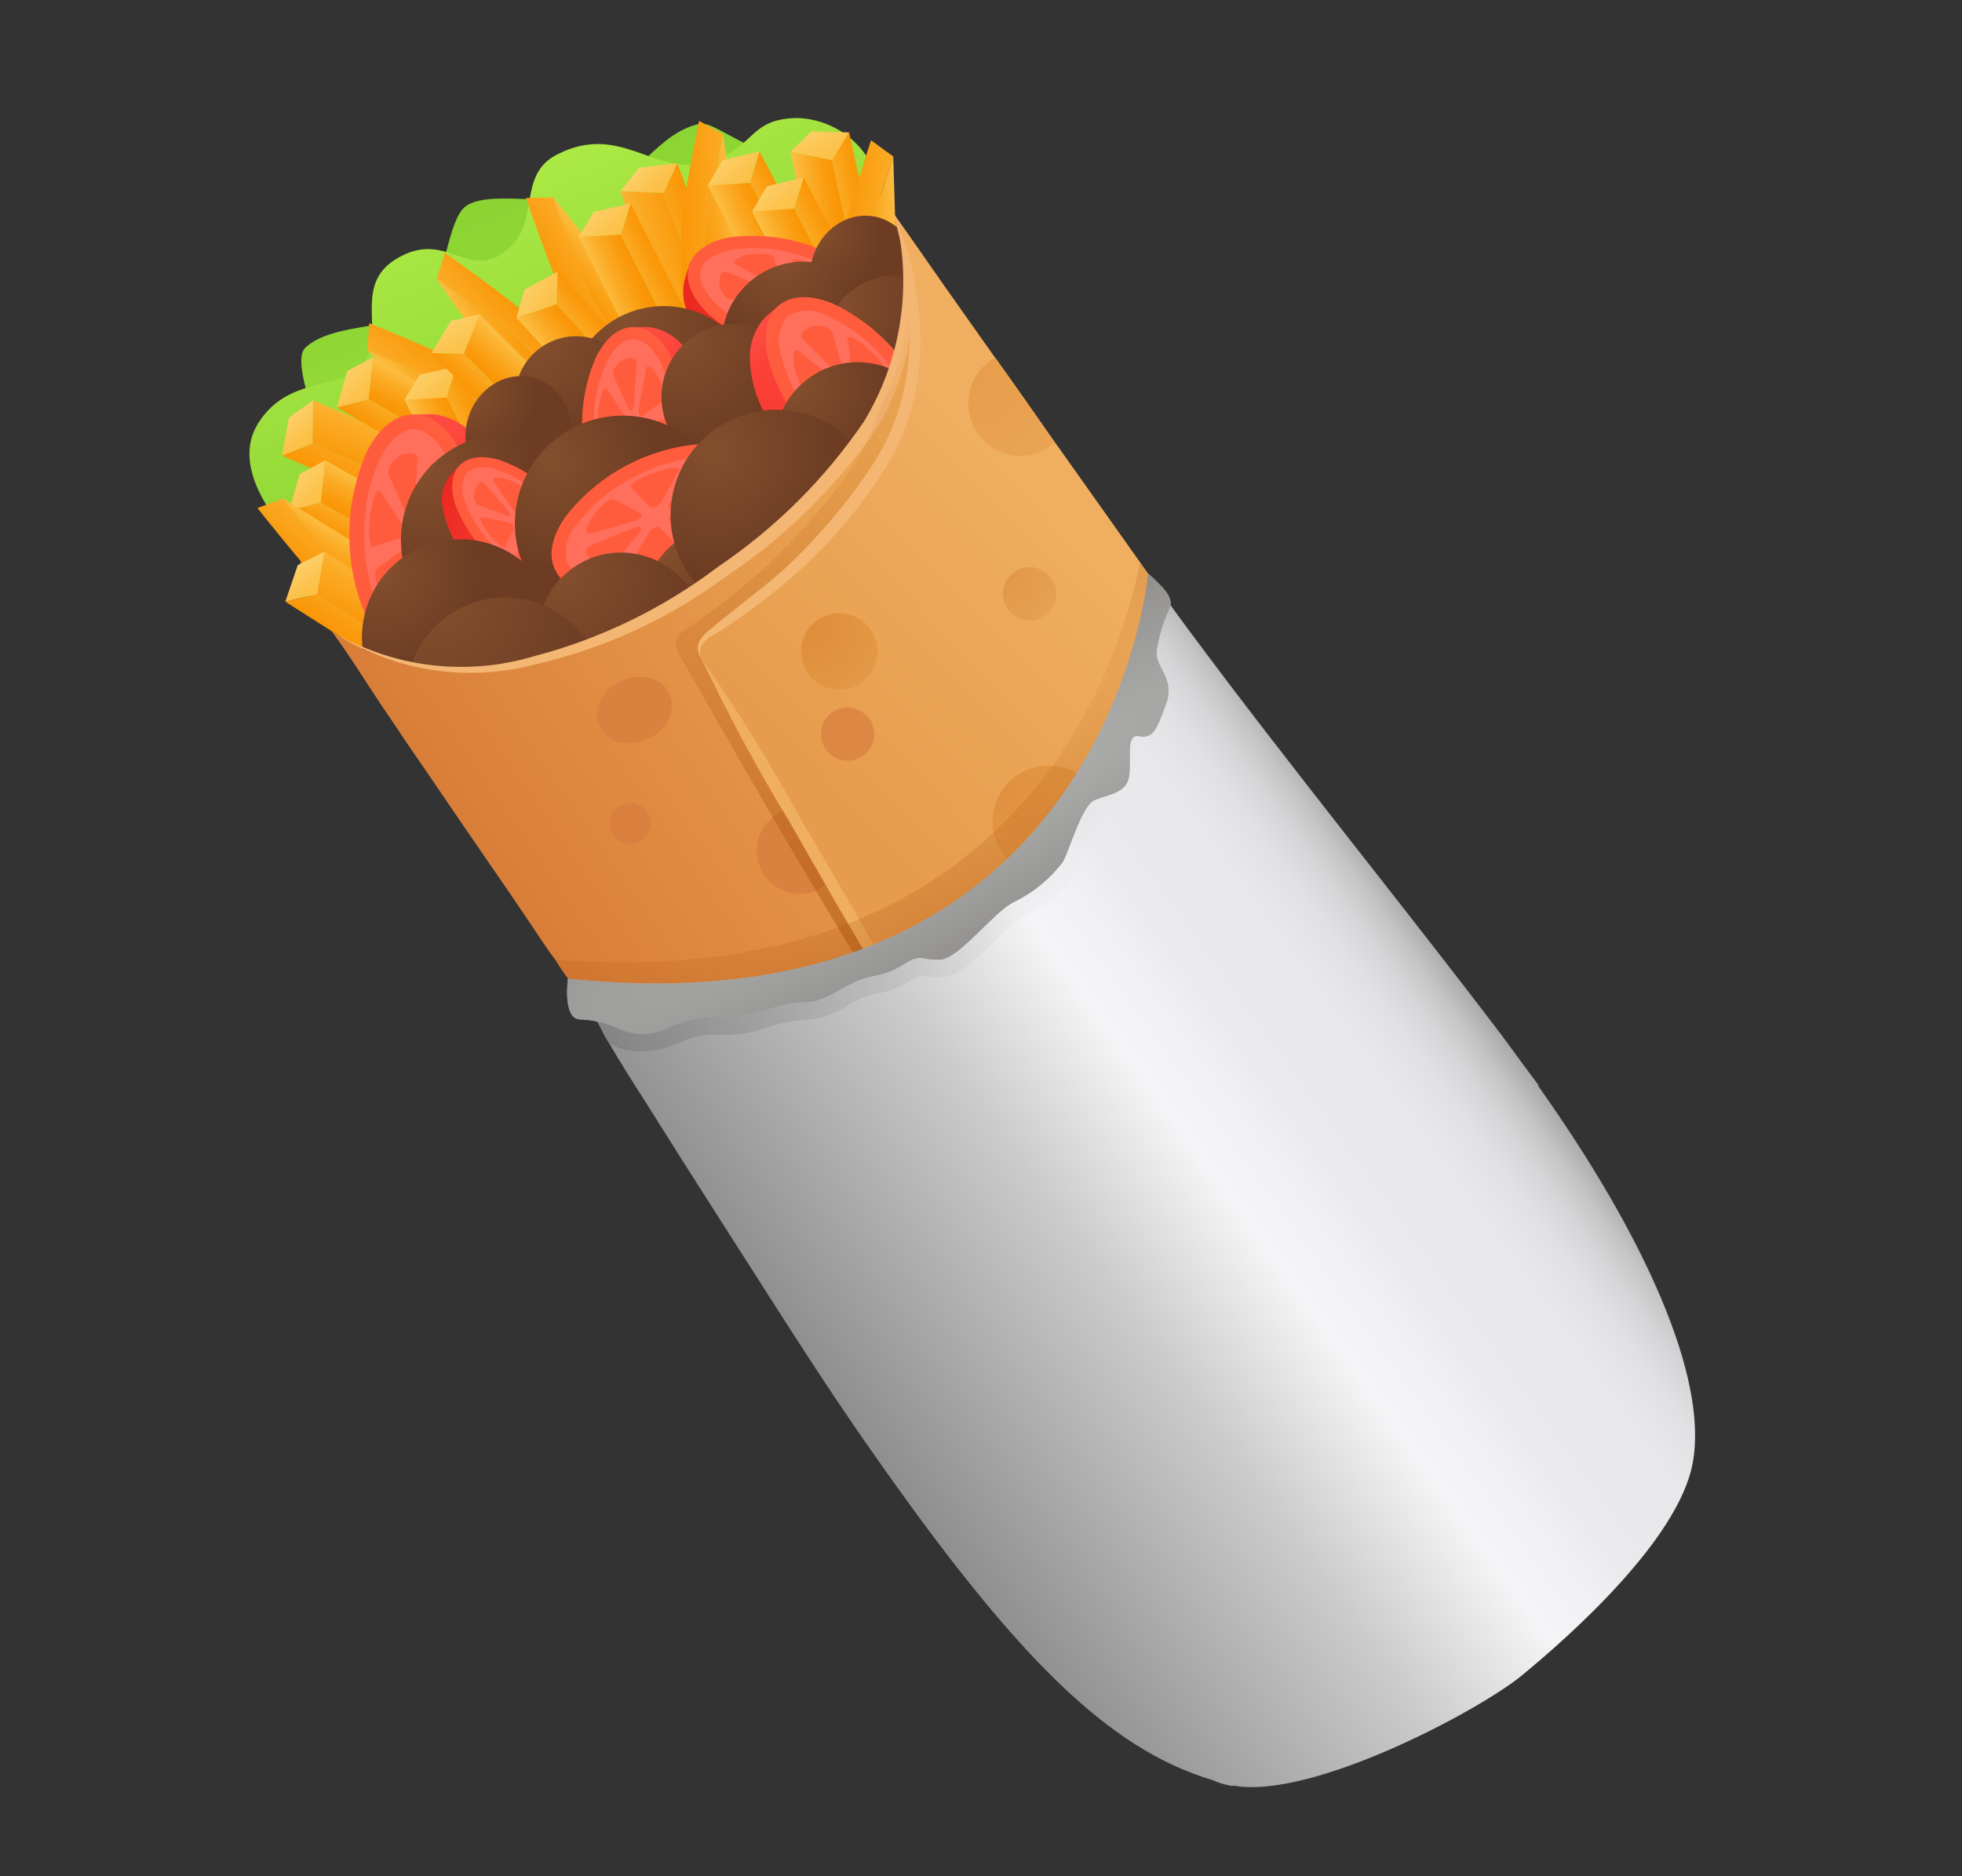 <svg width="92" height="88" viewBox="0 0 92 88" fill="none" xmlns="http://www.w3.org/2000/svg">
<rect x="0" y="0" width="92" height="88" fill="#333333" stroke="none"/>
<path d="M42.82 13.843C42.833 13.431 42.812 13.018 42.756 12.61C42.705 11.876 42.508 11.159 42.176 10.503C41.844 9.846 41.384 9.262 40.824 8.786C39.557 8.039 38.099 7.681 36.631 7.756C32.067 7.882 27.649 9.393 23.963 12.087C20.049 14.504 16.906 17.989 14.905 22.131C14.039 23.812 13.83 25.755 14.319 27.581C14.754 28.599 15.445 29.486 16.325 30.157C17.205 30.828 18.244 31.259 19.34 31.408C24.026 32.239 29.451 30.014 33.349 27.559C37.44 25.149 40.574 21.401 42.222 16.948C42.571 15.948 42.773 14.902 42.82 13.843Z" fill="#DF8E59"/>
<path d="M16.047 22.633C16.047 22.633 13.424 17.159 14.313 16.311C15.67 15.017 19.207 15.514 20.036 14.284C20.866 13.054 21.012 10.317 21.818 9.691C22.928 8.83 26.224 9.806 28.06 9.108C29.815 8.443 30.866 6.217 32.803 5.809C33.603 5.639 35.453 7.661 37.596 7.15C39.74 6.638 37.95 8.377 39.482 9.9C41.343 11.744 42.614 11.072 41.715 12.87C40.443 15.409 39.303 11.054 39.303 11.054L26.88 24.635L16.047 22.633Z" fill="url(#paint0_linear_36_122)"/>
<path d="M14.727 26.302C14.727 26.302 10.355 22.607 12.115 19.838C13.586 17.518 16.16 18.387 17.096 16.975C18.032 15.562 16.58 13.398 18.532 12.174C20.885 10.7 21.849 13.138 23.648 11.822C25.447 10.507 24.15 8.241 26.14 7.236C29.088 5.749 30.661 8.245 33.065 7.636C35.469 7.026 34.993 5.558 37.411 5.535C37.993 5.557 38.564 5.703 39.085 5.964C39.605 6.225 40.064 6.594 40.43 7.047C40.796 7.5 41.061 8.026 41.207 8.59C41.353 9.154 41.376 9.742 41.276 10.316C40.364 12.969 40.837 12.909 40.837 12.909L26.856 28.526L14.727 26.302Z" fill="url(#paint1_linear_36_122)"/>
<path d="M31.767 7.655L29.966 7.872L29.088 8.966L31.116 9.058L31.767 7.655Z" fill="url(#paint2_linear_36_122)"/>
<path d="M38.7 26.919L36.742 27.116L35.967 28.11L37.989 28.294" fill="#FCD370"/>
<path d="M31.116 9.058C33.491 15.436 35.874 21.808 37.987 28.301L35.965 28.118C33.845 21.715 31.462 15.334 29.087 8.973L31.116 9.058Z" fill="url(#paint3_linear_36_122)"/>
<path d="M31.116 9.058C33.491 15.436 35.874 21.808 37.987 28.301L38.699 26.926C36.532 20.418 34.153 14.047 31.764 7.667L31.116 9.058Z" fill="url(#paint4_linear_36_122)"/>
<path d="M29.61 20.876C28.227 18.672 26.597 16.633 24.752 14.797C23.848 13.97 21.006 11.961 20.857 11.857L20.476 13.089C20.625 13.194 23.465 15.201 24.37 16.028C26.214 17.862 27.843 19.901 29.224 22.105C31.237 25.002 33.253 27.894 35.236 30.82L35.638 29.597L29.61 20.876Z" fill="url(#paint5_linear_36_122)"/>
<path d="M20.476 13.089C20.625 13.194 23.465 15.201 24.37 16.027C26.214 17.862 27.843 19.901 29.224 22.105C31.237 25.002 33.253 27.894 35.236 30.82L32.994 31.096C28.885 25.086 24.672 19.082 20.476 13.089Z" fill="url(#paint6_linear_36_122)"/>
<path d="M32.601 18.24C32.094 15.687 31.88 13.085 31.962 10.484C32.047 9.252 32.74 5.857 32.779 5.668L33.901 6.302C33.859 6.48 33.177 9.888 33.086 11.112C33.002 13.712 33.217 16.313 33.726 18.864C34.251 22.352 34.77 25.839 35.335 29.336L34.201 28.724L32.601 18.24Z" fill="url(#paint7_linear_36_122)"/>
<path d="M33.901 6.306C33.858 6.483 33.176 9.891 33.086 11.116C33.002 13.716 33.216 16.317 33.725 18.868C34.25 22.356 34.77 25.843 35.334 29.34L37.151 28.007C36.017 20.803 34.961 13.545 33.901 6.306Z" fill="url(#paint8_linear_36_122)"/>
<path d="M30.881 20.211C29.15 18.268 27.647 16.135 26.4 13.851C25.859 12.753 24.723 9.464 24.665 9.284L25.954 9.261C26.014 9.433 27.148 12.722 27.692 13.819C28.939 16.102 30.444 18.235 32.177 20.176C34.397 22.917 36.606 25.657 38.87 28.378L37.584 28.425L30.881 20.211Z" fill="url(#paint9_linear_36_122)"/>
<path d="M25.947 9.267C26.006 9.439 27.141 12.728 27.684 13.825C28.932 16.108 30.436 18.241 32.169 20.182C34.39 22.923 36.598 25.664 38.863 28.384L39.753 26.313C35.125 20.687 30.533 14.967 25.947 9.267Z" fill="url(#paint10_linear_36_122)"/>
<path d="M39.824 6.211L38.05 6.16L37.059 7.122L39.01 7.515L39.824 6.211Z" fill="url(#paint11_linear_36_122)"/>
<path d="M43.896 26.55L41.98 26.413L41.074 27.267L42.996 27.801" fill="#FCD370"/>
<path d="M39.01 7.515C40.477 14.244 41.962 20.965 42.996 27.801L41.074 27.267C40.015 20.562 38.528 13.822 37.059 7.122L39.01 7.515Z" fill="url(#paint12_linear_36_122)"/>
<path d="M39.01 7.515C40.477 14.244 41.962 20.965 42.996 27.801L43.888 26.548C42.782 19.665 41.298 12.95 39.816 6.209L39.01 7.515Z" fill="url(#paint13_linear_36_122)"/>
<path d="M35.604 7.102L33.881 7.524L33.18 8.713L35.166 8.574L35.604 7.102Z" fill="url(#paint14_linear_36_122)"/>
<path d="M44.92 25.637L43.037 26.013L42.39 27.075L44.383 27.079" fill="#FCD370"/>
<path d="M35.175 8.576C38.372 14.679 41.584 20.766 44.392 27.081L42.399 27.077C39.599 20.892 36.382 14.786 33.189 8.716L35.175 8.576Z" fill="url(#paint15_linear_36_122)"/>
<path d="M35.175 8.576C38.372 14.679 41.584 20.766 44.392 27.081L44.934 25.64C42.042 19.295 38.832 13.213 35.617 7.105L35.175 8.576Z" fill="url(#paint16_linear_36_122)"/>
<path d="M37.683 8.318L35.959 8.739L35.26 9.929L37.245 9.792L37.683 8.318Z" fill="url(#paint17_linear_36_122)"/>
<path d="M47 26.853L45.116 27.229L44.469 28.293L46.462 28.297" fill="#FCD370"/>
<path d="M37.245 9.792C40.441 15.895 43.654 21.98 46.462 28.297L44.469 28.293C41.67 22.106 38.452 16.002 35.26 9.929L37.245 9.792Z" fill="url(#paint18_linear_36_122)"/>
<path d="M37.245 9.792C40.442 15.895 43.654 21.98 46.462 28.297L47.004 26.854C44.112 20.509 40.903 14.426 37.687 8.319L37.245 9.792Z" fill="url(#paint19_linear_36_122)"/>
<path d="M39.218 19.045C39.008 16.451 39.096 13.842 39.478 11.268C39.708 10.063 40.786 6.755 40.843 6.581L41.886 7.34C41.829 7.515 40.748 10.827 40.52 12.025C40.139 14.598 40.052 17.207 40.262 19.8C40.38 23.326 40.493 26.848 40.654 30.378L39.598 29.639L39.218 19.045Z" fill="url(#paint20_linear_36_122)"/>
<path d="M41.887 7.34C41.829 7.515 40.748 10.827 40.52 12.025C40.139 14.598 40.052 17.207 40.262 19.8C40.38 23.326 40.493 26.848 40.654 30.378L42.612 29.262C42.316 21.987 42.104 14.654 41.887 7.34Z" fill="url(#paint21_linear_36_122)"/>
<path d="M29.576 9.543L27.845 9.941L27.128 11.123L29.117 11.01L29.576 9.543Z" fill="url(#paint22_linear_36_122)"/>
<path d="M38.635 28.205L36.746 28.553L36.085 29.608L38.079 29.641" fill="#FCD370"/>
<path d="M29.117 11.01C32.229 17.154 35.357 23.287 38.079 29.64L36.094 29.602C33.381 23.379 30.246 17.231 27.137 11.117L29.117 11.01Z" fill="url(#paint23_linear_36_122)"/>
<path d="M29.117 11.01C32.229 17.154 35.357 23.287 38.079 29.64L38.635 28.205C35.831 21.821 32.706 15.695 29.576 9.543L29.117 11.01Z" fill="url(#paint24_linear_36_122)"/>
<path d="M26.158 12.737L24.596 13.579L24.218 14.908L26.104 14.271L26.158 12.737Z" fill="url(#paint25_linear_36_122)"/>
<path d="M39.837 28.329L38.109 29.167L37.751 30.36L39.681 29.863" fill="#FCD370"/>
<path d="M26.102 14.271C30.733 19.371 35.373 24.456 39.679 29.862L37.749 30.359C33.484 25.077 28.834 19.978 24.225 14.909L26.102 14.271Z" fill="url(#paint26_linear_36_122)"/>
<path d="M26.102 14.271C30.733 19.371 35.373 24.456 39.679 29.862L39.836 28.329C35.441 22.917 30.805 17.84 26.148 12.735L26.102 14.271Z" fill="url(#paint27_linear_36_122)"/>
<path d="M13.231 21.38L13.54 19.592L14.68 18.772L14.664 20.802L13.231 21.38Z" fill="url(#paint28_linear_36_122)"/>
<path d="M32.108 29.304L32.408 27.36L33.439 26.637L33.519 28.666" fill="#FCD370"/>
<path d="M14.664 20.802C20.911 23.506 27.15 26.215 33.52 28.662L33.439 26.637C27.155 24.187 20.907 21.472 14.68 18.772L14.664 20.802Z" fill="url(#paint29_linear_36_122)"/>
<path d="M14.664 20.802C20.911 23.506 27.15 26.215 33.519 28.662L32.109 29.3C25.721 26.8 19.483 24.091 13.23 21.375L14.664 20.802Z" fill="url(#paint30_linear_36_122)"/>
<path d="M27.895 21.94C26.046 20.109 23.993 18.496 21.776 17.132C20.709 16.533 17.483 15.227 17.312 15.159L17.222 16.445C17.392 16.513 20.617 17.819 21.685 18.418C23.9 19.781 25.952 21.394 27.8 23.225C30.423 25.587 33.044 27.941 35.644 30.337L35.752 29.052L27.895 21.94Z" fill="url(#paint31_linear_36_122)"/>
<path d="M17.223 16.445C17.392 16.513 20.618 17.819 21.685 18.418C23.9 19.781 25.952 21.394 27.8 23.225C30.423 25.587 33.044 27.941 35.644 30.337L33.529 31.117C28.152 26.204 22.678 21.321 17.223 16.445Z" fill="url(#paint32_linear_36_122)"/>
<path d="M15.797 19.112L16.283 17.406L17.5 16.751L17.285 18.731L15.797 19.112Z" fill="url(#paint33_linear_36_122)"/>
<path d="M33.962 29.129L34.409 27.262L35.497 26.655L35.426 28.648" fill="#FCD370"/>
<path d="M17.285 18.731C23.26 22.158 29.221 25.601 35.426 28.648L35.505 26.657C29.429 23.625 23.452 20.176 17.507 16.752L17.285 18.731Z" fill="url(#paint34_linear_36_122)"/>
<path d="M17.285 18.731C23.26 22.158 29.221 25.602 35.426 28.648L33.962 29.13C27.732 25.998 21.778 22.558 15.797 19.112L17.285 18.731Z" fill="url(#paint35_linear_36_122)"/>
<path d="M13.557 23.95L14.045 22.243L15.261 21.589L15.046 23.569L13.557 23.95Z" fill="url(#paint36_linear_36_122)"/>
<path d="M31.722 33.968L32.169 32.1L33.257 31.493L33.186 33.486" fill="#FCD370"/>
<path d="M15.046 23.569C21.02 26.996 26.981 30.439 33.186 33.486L33.265 31.495C27.189 28.463 21.213 25.015 15.269 21.591L15.046 23.569Z" fill="url(#paint37_linear_36_122)"/>
<path d="M15.046 23.57C21.02 26.996 26.981 30.439 33.186 33.486L31.722 33.968C25.493 30.832 19.538 27.396 13.557 23.95L15.046 23.57Z" fill="url(#paint38_linear_36_122)"/>
<path d="M21.409 17.181L19.68 17.579L18.963 18.759L20.95 18.648L21.409 17.181Z" fill="url(#paint39_linear_36_122)"/>
<path d="M30.47 35.843L28.58 36.191L27.919 37.246L29.912 37.278" fill="#FCD370"/>
<path d="M20.95 18.648C24.064 24.793 27.192 30.925 29.912 37.278L27.919 37.246C25.204 31.023 22.072 24.875 18.963 18.759L20.95 18.648Z" fill="url(#paint40_linear_36_122)"/>
<path d="M20.95 18.648C24.063 24.792 27.192 30.925 29.911 37.278L30.469 35.843C27.666 29.458 24.54 23.334 21.409 17.181L20.95 18.648Z" fill="url(#paint41_linear_36_122)"/>
<path d="M21.551 32.068C19.276 30.809 17.152 29.295 15.219 27.557C14.343 26.699 12.183 23.971 12.071 23.827L13.28 23.38C13.392 23.523 15.562 26.252 16.43 27.098C18.359 28.841 20.482 30.358 22.756 31.619C25.758 33.471 28.755 35.325 31.789 37.137L30.588 37.608L21.551 32.068Z" fill="url(#paint42_linear_36_122)"/>
<path d="M13.273 23.378C13.385 23.521 15.554 26.25 16.423 27.096C18.354 28.84 20.479 30.358 22.756 31.619C25.758 33.471 28.755 35.325 31.789 37.137L31.941 34.888C25.712 31.118 19.486 27.239 13.273 23.378Z" fill="url(#paint43_linear_36_122)"/>
<path d="M20.221 16.569L21.145 15.052L22.49 14.744L21.758 16.595L20.221 16.569Z" fill="url(#paint44_linear_36_122)"/>
<path d="M35.084 31.041L36.01 29.359L37.22 29.062L36.623 30.965" fill="#FCD370"/>
<path d="M21.758 16.595C26.611 21.483 31.446 26.381 36.624 30.965L37.22 29.062C32.169 24.528 27.315 19.618 22.49 14.744L21.758 16.595Z" fill="url(#paint45_linear_36_122)"/>
<path d="M21.758 16.596C26.611 21.484 31.446 26.381 36.624 30.965L35.084 31.041C29.906 26.372 25.076 21.477 20.221 16.569L21.758 16.596Z" fill="url(#paint46_linear_36_122)"/>
<path d="M13.378 28.219L13.963 26.503L15.217 25.873L14.884 27.874L13.378 28.219Z" fill="url(#paint47_linear_36_122)"/>
<path d="M30.777 39.008L31.378 37.136L32.51 36.583L32.269 38.598" fill="#FCD370"/>
<path d="M14.884 27.874C20.628 31.525 26.365 35.18 32.269 38.598L32.51 36.583C26.688 33.176 20.942 29.519 15.217 25.873L14.884 27.874Z" fill="url(#paint48_linear_36_122)"/>
<path d="M14.884 27.875C20.628 31.525 26.365 35.18 32.269 38.598L30.777 39.008C24.86 35.535 19.131 31.886 13.378 28.219L14.884 27.875Z" fill="url(#paint49_linear_36_122)"/>
<path d="M20.249 30.966L20.331 30.96C20.437 30.96 20.542 30.95 20.646 30.928C21.258 30.827 21.819 30.522 22.237 30.064C22.946 29.142 23.441 28.074 23.685 26.938C23.929 25.801 23.916 24.624 23.648 23.493C23.475 22.435 23.038 21.439 22.376 20.596C21.907 19.991 21.228 19.582 20.474 19.45C20.359 19.432 20.244 19.423 20.128 19.423L20.119 19.421L20.005 19.435L19.288 19.446L19.29 19.563C18.835 19.718 18.427 19.983 18.102 20.336C17.488 21.03 17.049 21.861 16.822 22.759C16.531 23.838 16.443 24.962 16.562 26.073C16.649 27.148 16.972 28.189 17.507 29.125C17.512 29.146 17.522 29.165 17.535 29.181C17.849 29.749 18.299 30.23 18.843 30.581C19.032 30.7 19.237 30.792 19.451 30.855L19.451 30.987L20.249 30.966ZM20.257 30.177L20.266 29.669L19.432 29.679L19.439 30.274C19.038 30.191 18.661 30.017 18.337 29.766C18.014 29.515 17.752 29.194 17.571 28.826C16.989 27.723 16.676 26.498 16.657 25.251C16.638 24.004 16.914 22.77 17.463 21.649C17.634 21.278 17.888 20.951 18.206 20.694C18.525 20.437 18.898 20.257 19.297 20.168L19.311 21.224L20.144 21.213L20.129 20.242C20.77 20.509 21.297 20.991 21.619 21.606C22.2 22.709 22.511 23.933 22.529 25.18C22.546 26.426 22.268 27.658 21.719 28.777C21.415 29.404 20.896 29.901 20.257 30.177Z" fill="url(#paint50_radial_36_122)"/>
<path d="M21.692 29.277C22.267 27.989 22.554 26.592 22.535 25.183C22.515 23.773 22.189 22.385 21.578 21.114C20.346 18.864 18.401 18.883 17.22 21.142C16.646 22.431 16.36 23.83 16.381 25.24C16.402 26.651 16.73 28.04 17.342 29.311C18.579 31.557 20.524 31.544 21.692 29.277Z" fill="#FF5C3D"/>
<path d="M21.836 25.193C21.849 23.892 21.551 22.607 20.967 21.445C20.505 20.603 19.929 20.125 19.386 20.13C18.843 20.135 18.28 20.62 17.848 21.46C17.301 22.631 17.041 23.915 17.089 25.206C17.081 26.515 17.383 27.807 17.97 28.976C18.433 29.813 19.01 30.291 19.556 30.282C20.102 30.274 20.65 29.792 21.079 28.954C21.627 27.779 21.886 26.489 21.836 25.193Z" fill="#FF6F5C"/>
<path opacity="0.4" d="M20.249 30.966L20.331 30.96C20.437 30.96 20.542 30.95 20.646 30.928C21.258 30.827 21.819 30.522 22.237 30.064C22.946 29.142 23.441 28.074 23.685 26.938C23.929 25.801 23.916 24.624 23.648 23.493C23.475 22.435 23.038 21.439 22.376 20.596C21.907 19.991 21.228 19.582 20.474 19.45C20.359 19.432 20.244 19.423 20.128 19.423L20.119 19.421L20.005 19.435L19.288 19.446L19.29 19.563C18.835 19.718 18.427 19.983 18.102 20.336C17.488 21.03 17.049 21.861 16.822 22.759C16.531 23.838 16.443 24.962 16.562 26.073C16.649 27.148 16.972 28.189 17.507 29.125C17.512 29.146 17.522 29.165 17.535 29.181C17.849 29.749 18.299 30.23 18.843 30.581C19.032 30.7 19.237 30.792 19.451 30.855L19.451 30.987L20.249 30.966ZM20.257 30.177L20.266 29.669L19.432 29.679L19.439 30.274C19.038 30.191 18.661 30.017 18.337 29.766C18.014 29.515 17.752 29.194 17.571 28.826C16.989 27.723 16.676 26.498 16.657 25.251C16.638 24.004 16.914 22.77 17.463 21.649C17.634 21.278 17.888 20.951 18.206 20.694C18.525 20.437 18.898 20.257 19.297 20.168L19.311 21.224L20.144 21.213L20.129 20.242C20.77 20.509 21.297 20.991 21.619 21.606C22.2 22.709 22.511 23.933 22.529 25.18C22.546 26.426 22.268 27.658 21.719 28.777C21.415 29.404 20.896 29.901 20.257 30.177Z" fill="url(#paint51_radial_36_122)"/>
<path d="M17.949 28.044C17.807 27.774 17.698 27.488 17.624 27.193C17.57 26.998 17.562 26.741 17.679 26.656L18.888 25.781C18.96 25.731 19.029 25.771 19.069 25.854C19.12 25.963 19.136 26.085 19.114 26.203L18.687 28.509C18.645 28.732 18.542 28.719 18.401 28.638C18.216 28.472 18.062 28.274 17.947 28.053" fill="#FF5C3D"/>
<path d="M17.396 25.562C17.35 25.453 17.324 25.337 17.319 25.219C17.273 24.552 17.36 23.883 17.573 23.25C17.637 23.067 17.749 22.92 17.847 23.074L18.877 24.627L18.892 24.653C18.994 24.839 18.946 25.16 18.802 25.224L17.518 25.63C17.462 25.651 17.422 25.625 17.39 25.57" fill="#FF5C3D"/>
<path d="M19.111 24.242L19.098 24.215L18.247 22.325C18.212 22.239 18.201 22.145 18.215 22.053C18.228 21.962 18.267 21.875 18.326 21.804C18.429 21.624 18.581 21.477 18.765 21.38C18.949 21.284 19.157 21.242 19.363 21.26C19.401 21.268 19.437 21.284 19.468 21.307C19.498 21.33 19.523 21.359 19.541 21.393C19.578 21.468 19.592 21.552 19.583 21.635L19.401 24.056C19.377 24.323 19.208 24.425 19.106 24.239" fill="#FF5C3D"/>
<path d="M19.754 24.566C19.701 24.457 19.685 24.335 19.709 24.217L20.136 21.911C20.175 21.687 20.281 21.701 20.42 21.781C20.603 21.952 20.756 22.151 20.873 22.372C21.014 22.64 21.124 22.924 21.201 23.218C21.25 23.427 21.261 23.671 21.144 23.754L19.934 24.63C19.865 24.679 19.796 24.639 19.754 24.556" fill="#FF5C3D"/>
<path d="M19.938 25.767C19.837 25.58 19.885 25.259 20.023 25.213L21.309 24.798C21.321 24.794 21.334 24.791 21.346 24.792C21.359 24.793 21.372 24.796 21.383 24.801C21.395 24.807 21.405 24.815 21.414 24.824C21.422 24.834 21.429 24.845 21.433 24.857C21.479 24.969 21.505 25.088 21.512 25.208C21.56 25.875 21.474 26.545 21.258 27.177C21.194 27.36 21.084 27.5 20.982 27.355L19.952 25.792L19.938 25.767Z" fill="#FF5C3D"/>
<path d="M19.285 29.029C19.248 28.955 19.233 28.872 19.243 28.79L19.427 26.361C19.447 26.101 19.616 25.998 19.718 26.185L19.731 26.212L20.587 28.103C20.621 28.19 20.632 28.284 20.618 28.375C20.605 28.467 20.567 28.554 20.51 28.627C20.405 28.805 20.251 28.949 20.067 29.043C19.883 29.137 19.675 29.177 19.47 29.158C19.431 29.153 19.394 29.139 19.362 29.117C19.33 29.094 19.304 29.064 19.287 29.029" fill="#FF5C3D"/>
<path d="M32.14 13.009L32.123 13.076C32.095 13.161 32.075 13.248 32.062 13.336C31.983 13.853 32.079 14.381 32.334 14.838C32.884 15.654 33.608 16.337 34.455 16.838C35.302 17.338 36.251 17.643 37.23 17.73C38.125 17.876 39.042 17.792 39.896 17.486C40.506 17.272 41.014 16.839 41.321 16.271C41.368 16.186 41.406 16.096 41.434 16.003L41.437 15.994L41.459 15.898L41.644 15.321L41.547 15.298C41.545 14.892 41.441 14.493 41.244 14.138C40.852 13.46 40.303 12.885 39.644 12.463C38.853 11.939 37.972 11.568 37.045 11.368C36.161 11.149 35.24 11.128 34.346 11.304C34.328 11.302 34.31 11.304 34.293 11.311C33.754 11.411 33.248 11.642 32.819 11.984C32.674 12.104 32.545 12.244 32.437 12.399L32.331 12.374L32.14 13.009ZM32.781 13.231L33.186 13.373L33.4 12.702L32.925 12.551C33.099 12.252 33.34 11.996 33.627 11.803C33.916 11.61 34.244 11.485 34.587 11.438C35.63 11.267 36.698 11.344 37.706 11.663C38.713 11.983 39.63 12.536 40.383 13.278C40.636 13.514 40.83 13.806 40.95 14.13C41.071 14.454 41.115 14.801 41.079 15.145L40.228 14.875L40.014 15.546L40.786 15.793C40.401 16.237 39.872 16.531 39.292 16.624C38.249 16.796 37.181 16.718 36.173 16.397C35.166 16.076 34.249 15.522 33.498 14.779C33.081 14.365 32.826 13.816 32.779 13.23L32.781 13.231Z" fill="url(#paint52_radial_36_122)"/>
<path d="M33.112 14.621C33.991 15.427 35.035 16.032 36.172 16.394C37.309 16.755 38.511 16.865 39.694 16.715C41.831 16.331 42.333 14.773 40.837 13.218C39.956 12.412 38.91 11.807 37.772 11.446C36.634 11.085 35.431 10.975 34.246 11.126C32.122 11.515 31.605 13.077 33.112 14.621Z" fill="#FF5C3D"/>
<path d="M36.352 15.831C37.391 16.188 38.5 16.292 39.587 16.134C40.387 15.991 40.924 15.662 41.066 15.217C41.208 14.772 40.967 14.204 40.41 13.628C39.619 12.875 38.658 12.321 37.609 12.015C36.562 11.656 35.446 11.551 34.351 11.708C33.557 11.853 33.019 12.182 32.877 12.629C32.735 13.075 32.98 13.642 33.535 14.208C34.332 14.965 35.298 15.521 36.352 15.831Z" fill="#FF6F5C"/>
<path opacity="0.4" d="M32.14 13.009L32.123 13.076C32.095 13.161 32.075 13.248 32.062 13.336C31.983 13.853 32.079 14.381 32.334 14.838C32.884 15.654 33.608 16.337 34.455 16.838C35.302 17.338 36.251 17.643 37.23 17.73C38.125 17.876 39.042 17.792 39.896 17.486C40.506 17.272 41.014 16.839 41.321 16.271C41.368 16.186 41.406 16.096 41.434 16.003L41.437 15.994L41.459 15.898L41.644 15.321L41.547 15.298C41.545 14.892 41.441 14.493 41.244 14.138C40.852 13.46 40.303 12.885 39.644 12.463C38.853 11.939 37.972 11.568 37.045 11.368C36.161 11.149 35.24 11.128 34.346 11.304C34.328 11.302 34.31 11.304 34.293 11.311C33.754 11.411 33.248 11.642 32.819 11.984C32.674 12.104 32.545 12.244 32.437 12.399L32.331 12.374L32.14 13.009ZM32.781 13.231L33.186 13.373L33.4 12.702L32.925 12.551C33.099 12.252 33.34 11.996 33.627 11.803C33.916 11.61 34.244 11.485 34.587 11.438C35.63 11.267 36.698 11.344 37.706 11.663C38.713 11.983 39.63 12.536 40.383 13.278C40.636 13.514 40.83 13.806 40.95 14.13C41.071 14.454 41.115 14.801 41.079 15.145L40.228 14.875L40.014 15.546L40.786 15.793C40.401 16.237 39.872 16.531 39.292 16.624C38.249 16.796 37.181 16.718 36.173 16.397C35.166 16.076 34.249 15.522 33.498 14.779C33.081 14.365 32.826 13.816 32.779 13.23L32.781 13.231Z" fill="url(#paint53_radial_36_122)"/>
<path d="M35.107 11.948C35.361 11.907 35.619 11.895 35.876 11.914C36.046 11.923 36.255 11.987 36.292 12.104L36.671 13.308C36.69 13.378 36.644 13.425 36.559 13.438C36.459 13.451 36.357 13.432 36.268 13.382L34.534 12.417C34.358 12.324 34.403 12.245 34.513 12.159C34.696 12.052 34.898 11.979 35.108 11.944" fill="#FF5C3D"/>
<path d="M37.245 12.169C37.344 12.162 37.444 12.171 37.539 12.198C38.087 12.34 38.601 12.588 39.052 12.929C39.181 13.028 39.27 13.159 39.121 13.198L37.597 13.606L37.574 13.613C37.396 13.643 37.153 13.512 37.146 13.392L37.162 12.252C37.162 12.203 37.192 12.178 37.245 12.169Z" fill="#FF5C3D"/>
<path d="M37.844 13.899L37.87 13.895L39.616 13.718C39.695 13.714 39.773 13.731 39.843 13.768C39.913 13.805 39.972 13.86 40.013 13.927C40.13 14.058 40.208 14.219 40.237 14.393C40.266 14.566 40.244 14.744 40.175 14.906C40.159 14.934 40.137 14.957 40.11 14.976C40.084 14.994 40.053 15.006 40.021 15.011C39.951 15.022 39.879 15.011 39.815 14.98L37.912 14.184C37.705 14.093 37.669 13.928 37.844 13.899Z" fill="#FF5C3D"/>
<path d="M37.413 14.328C37.514 14.315 37.616 14.334 37.704 14.383L39.441 15.346C39.617 15.439 39.57 15.517 39.462 15.606C39.275 15.708 39.073 15.778 38.863 15.813C38.609 15.857 38.352 15.87 38.096 15.852C37.921 15.838 37.718 15.779 37.68 15.664L37.302 14.462C37.281 14.391 37.33 14.346 37.412 14.332" fill="#FF5C3D"/>
<path d="M36.399 14.153C36.576 14.122 36.818 14.253 36.821 14.371L36.81 15.511C36.811 15.559 36.781 15.585 36.729 15.595C36.628 15.601 36.526 15.59 36.428 15.563C35.88 15.424 35.365 15.176 34.915 14.832C34.787 14.732 34.702 14.607 34.847 14.564L36.375 14.159L36.399 14.153Z" fill="#FF5C3D"/>
<path d="M33.956 12.756C34.025 12.745 34.096 12.756 34.159 12.786L36.06 13.582C36.263 13.668 36.298 13.836 36.123 13.862L36.099 13.856L34.354 14.033C34.276 14.038 34.197 14.021 34.127 13.986C34.057 13.95 33.998 13.897 33.955 13.831C33.84 13.699 33.765 13.537 33.739 13.364C33.712 13.191 33.736 13.014 33.806 12.854C33.82 12.824 33.841 12.798 33.868 12.778C33.895 12.759 33.926 12.746 33.959 12.742" fill="#FF5C3D"/>
<path d="M41.16 28.059C43.568 28.634 45.986 27.147 46.561 24.739C47.135 22.33 45.649 19.912 43.24 19.338C40.832 18.763 38.414 20.25 37.839 22.658C37.265 25.067 38.752 27.485 41.16 28.059Z" fill="url(#paint54_radial_36_122)"/>
<path d="M31.527 34.843C36.25 35.969 40.991 33.054 42.118 28.331C43.244 23.609 40.329 18.867 35.606 17.74C30.883 16.614 26.142 19.529 25.015 24.252C23.889 28.975 26.804 33.717 31.527 34.843Z" fill="url(#paint55_radial_36_122)"/>
<path d="M30.084 23.2C32.493 23.775 34.911 22.288 35.485 19.88C36.06 17.471 34.573 15.053 32.165 14.479C29.756 13.904 27.338 15.391 26.764 17.799C26.189 20.208 27.676 22.626 30.084 23.2Z" fill="url(#paint56_radial_36_122)"/>
<path d="M26.351 21.412C27.887 21.778 29.43 20.83 29.796 19.294C30.162 17.758 29.214 16.216 27.678 15.849C26.142 15.483 24.6 16.431 24.233 17.967C23.867 19.503 24.815 21.045 26.351 21.412Z" fill="url(#paint57_radial_36_122)"/>
<path d="M43.363 21.179C44.899 21.545 46.441 20.597 46.807 19.061C47.174 17.525 46.225 15.983 44.689 15.617C43.153 15.25 41.611 16.198 41.245 17.734C40.879 19.27 41.827 20.812 43.363 21.179Z" fill="url(#paint58_radial_36_122)"/>
<path d="M23.682 23.008C25.013 23.326 26.376 22.396 26.725 20.931C27.074 19.466 26.278 18.022 24.947 17.704C23.616 17.387 22.253 18.317 21.904 19.781C21.555 21.246 22.351 22.691 23.682 23.008Z" fill="url(#paint59_radial_36_122)"/>
<path d="M39.843 15.483C41.175 15.801 42.537 14.871 42.887 13.406C43.236 11.941 42.44 10.496 41.108 10.179C39.777 9.861 38.415 10.791 38.065 12.256C37.716 13.721 38.512 15.165 39.843 15.483Z" fill="url(#paint60_radial_36_122)"/>
<path d="M36.789 19.856C38.854 20.349 40.928 19.074 41.42 17.009C41.913 14.943 40.638 12.87 38.572 12.377C36.507 11.885 34.434 13.159 33.941 15.225C33.449 17.29 34.724 19.363 36.789 19.856Z" fill="url(#paint61_radial_36_122)"/>
<path d="M30.382 24.565L30.447 24.561C30.531 24.56 30.615 24.552 30.698 24.535C31.184 24.453 31.628 24.211 31.962 23.848C32.529 23.111 32.924 22.257 33.119 21.348C33.314 20.439 33.303 19.498 33.088 18.594C32.951 17.748 32.601 16.951 32.072 16.276C31.698 15.794 31.157 15.468 30.556 15.363C30.465 15.347 30.374 15.339 30.282 15.341L30.189 15.342L29.615 15.35L29.617 15.444C29.254 15.568 28.928 15.78 28.668 16.062C28.178 16.615 27.828 17.278 27.645 17.994C27.413 18.859 27.344 19.761 27.443 20.651C27.511 21.509 27.767 22.341 28.192 23.089C28.197 23.106 28.204 23.121 28.215 23.134C28.466 23.588 28.825 23.972 29.26 24.254C29.411 24.348 29.575 24.422 29.746 24.472L29.746 24.577L30.382 24.565ZM30.391 23.924L30.397 23.518L29.732 23.527L29.738 23.998C29.417 23.932 29.116 23.793 28.857 23.593C28.598 23.392 28.388 23.135 28.244 22.84C27.779 21.958 27.528 20.979 27.513 19.981C27.498 18.984 27.719 17.997 28.157 17.101C28.294 16.804 28.498 16.542 28.753 16.337C29.007 16.132 29.306 15.989 29.626 15.918L29.637 16.762L30.302 16.748L30.287 15.981C30.8 16.195 31.221 16.581 31.479 17.073C31.944 17.954 32.193 18.933 32.207 19.93C32.221 20.926 31.999 21.912 31.559 22.806C31.317 23.307 30.902 23.704 30.391 23.924Z" fill="url(#paint62_radial_36_122)"/>
<path d="M31.537 23.208C31.996 22.179 32.226 21.062 32.21 19.936C32.194 18.809 31.933 17.699 31.445 16.683C30.46 14.883 28.906 14.89 27.966 16.706C27.508 17.736 27.28 18.855 27.297 19.983C27.314 21.111 27.575 22.222 28.064 23.238C29.048 25.026 30.603 25.023 31.537 23.208Z" fill="#FF5C3D"/>
<path d="M31.651 19.942C31.66 18.904 31.422 17.879 30.956 16.951C30.588 16.27 30.126 15.895 29.691 15.9C29.257 15.905 28.809 16.283 28.462 16.964C28.024 17.899 27.816 18.926 27.855 19.958C27.846 21.003 28.086 22.036 28.555 22.97C28.924 23.639 29.387 24.021 29.821 24.015C30.255 24.01 30.694 23.63 31.04 22.953C31.48 22.012 31.689 20.98 31.651 19.942Z" fill="#FF6F5C"/>
<path opacity="0.4" d="M30.382 24.565L30.447 24.561C30.531 24.56 30.615 24.552 30.698 24.535C31.184 24.453 31.628 24.211 31.962 23.848C32.529 23.111 32.924 22.257 33.119 21.348C33.314 20.439 33.303 19.498 33.088 18.594C32.951 17.748 32.601 16.951 32.072 16.276C31.698 15.794 31.157 15.468 30.556 15.363C30.465 15.347 30.374 15.339 30.282 15.341L30.189 15.342L29.615 15.35L29.617 15.444C29.254 15.568 28.928 15.78 28.668 16.062C28.178 16.615 27.828 17.278 27.645 17.994C27.413 18.859 27.344 19.761 27.443 20.651C27.511 21.509 27.767 22.341 28.192 23.089C28.197 23.106 28.204 23.121 28.215 23.134C28.466 23.588 28.825 23.972 29.26 24.254C29.411 24.348 29.575 24.422 29.746 24.472L29.746 24.577L30.382 24.565ZM30.391 23.924L30.397 23.518L29.732 23.527L29.738 23.998C29.417 23.932 29.116 23.793 28.857 23.593C28.598 23.392 28.388 23.135 28.244 22.84C27.779 21.958 27.528 20.979 27.513 19.981C27.498 18.984 27.719 17.997 28.157 17.101C28.294 16.804 28.498 16.542 28.753 16.337C29.007 16.132 29.306 15.989 29.626 15.918L29.637 16.762L30.302 16.748L30.287 15.981C30.8 16.195 31.221 16.581 31.479 17.073C31.944 17.954 32.193 18.933 32.207 19.93C32.221 20.926 31.999 21.912 31.559 22.806C31.317 23.307 30.902 23.704 30.391 23.924Z" fill="url(#paint63_radial_36_122)"/>
<path d="M28.544 22.221C28.43 22.006 28.343 21.779 28.284 21.542C28.241 21.386 28.234 21.18 28.328 21.112L29.286 20.41C29.341 20.37 29.399 20.402 29.436 20.47C29.478 20.557 29.491 20.655 29.472 20.75L29.13 22.593C29.088 22.768 29.014 22.763 28.909 22.69C28.759 22.556 28.634 22.398 28.54 22.221" fill="#FF5C3D"/>
<path d="M28.101 20.238C28.065 20.151 28.045 20.059 28.04 19.965C28.003 19.432 28.072 18.897 28.243 18.391C28.293 18.245 28.383 18.126 28.463 18.246L29.287 19.489L29.298 19.507C29.379 19.657 29.341 19.913 29.228 19.957L28.205 20.283C28.185 20.29 28.163 20.289 28.143 20.28C28.124 20.271 28.109 20.255 28.102 20.235" fill="#FF5C3D"/>
<path d="M29.48 19.185L29.469 19.165L28.785 17.652C28.757 17.583 28.749 17.507 28.761 17.433C28.773 17.36 28.805 17.291 28.853 17.233C28.936 17.09 29.058 16.974 29.205 16.897C29.352 16.821 29.517 16.788 29.682 16.802C29.712 16.808 29.741 16.82 29.765 16.838C29.79 16.857 29.809 16.881 29.823 16.909C29.853 16.969 29.865 17.036 29.858 17.103L29.714 19.047C29.695 19.26 29.559 19.342 29.483 19.19" fill="#FF5C3D"/>
<path d="M29.986 19.442C29.944 19.356 29.931 19.257 29.95 19.163L30.293 17.32C30.325 17.142 30.408 17.15 30.514 17.222C30.663 17.36 30.787 17.524 30.879 17.705C30.992 17.919 31.081 18.145 31.142 18.379C31.182 18.541 31.191 18.743 31.098 18.81L30.131 19.509C30.075 19.549 30.018 19.517 29.98 19.449" fill="#FF5C3D"/>
<path d="M30.135 20.403C30.051 20.255 30.091 19.997 30.201 19.958L31.228 19.627C31.271 19.612 31.302 19.631 31.327 19.675C31.362 19.764 31.383 19.859 31.389 19.955C31.428 20.488 31.359 21.024 31.185 21.53C31.135 21.674 31.047 21.788 30.965 21.675L30.145 20.425L30.134 20.407" fill="#FF5C3D"/>
<path d="M29.612 23.01C29.583 22.951 29.571 22.885 29.578 22.82L29.723 20.877C29.739 20.667 29.875 20.587 29.955 20.734L29.965 20.756L30.651 22.269C30.678 22.338 30.686 22.413 30.675 22.486C30.664 22.56 30.634 22.629 30.589 22.687C30.504 22.829 30.381 22.945 30.233 23.02C30.086 23.095 29.92 23.127 29.756 23.112C29.725 23.107 29.695 23.096 29.67 23.078C29.645 23.06 29.624 23.036 29.61 23.008" fill="#FF5C3D"/>
<path d="M41.25 19.68C43.094 20.12 44.945 18.981 45.385 17.137C45.825 15.293 44.687 13.442 42.843 13.002C40.998 12.562 39.147 13.7 38.707 15.545C38.267 17.389 39.406 19.24 41.25 19.68Z" fill="url(#paint64_radial_36_122)"/>
<path d="M33.654 21.953C35.498 22.393 37.349 21.254 37.789 19.41C38.229 17.566 37.091 15.715 35.247 15.275C33.403 14.835 31.551 15.973 31.111 17.817C30.672 19.662 31.81 21.513 33.654 21.953Z" fill="url(#paint65_radial_36_122)"/>
<path d="M22.609 30.134C25.273 30.77 27.947 29.125 28.583 26.462C29.218 23.798 27.574 21.124 24.91 20.488C22.246 19.853 19.572 21.497 18.937 24.161C18.301 26.825 19.946 29.499 22.609 30.134Z" fill="url(#paint66_radial_36_122)"/>
<path d="M21.231 22.164L21.193 22.207C21.143 22.258 21.098 22.313 21.058 22.373C20.816 22.714 20.695 23.127 20.717 23.545C20.819 24.326 21.093 25.075 21.52 25.736C21.948 26.397 22.518 26.954 23.188 27.367C23.775 27.79 24.46 28.057 25.179 28.144C25.691 28.209 26.209 28.081 26.633 27.785C26.697 27.739 26.757 27.687 26.813 27.63L26.867 27.574L27.206 27.225L27.15 27.17C27.294 26.878 27.362 26.554 27.349 26.229C27.31 25.602 27.122 24.994 26.8 24.454C26.421 23.797 25.923 23.216 25.332 22.741C24.777 22.27 24.125 21.925 23.423 21.732C23.41 21.725 23.396 21.722 23.381 21.722C22.96 21.6 22.514 21.584 22.085 21.676C21.938 21.711 21.796 21.765 21.663 21.836L21.598 21.775L21.231 22.164ZM21.61 22.554L21.848 22.808L22.242 22.404L21.954 22.125C22.186 21.973 22.45 21.875 22.725 21.84C23.001 21.805 23.28 21.833 23.543 21.923C24.349 22.172 25.085 22.608 25.692 23.194C26.298 23.781 26.757 24.503 27.032 25.301C27.128 25.56 27.163 25.839 27.134 26.114C27.105 26.39 27.012 26.655 26.863 26.888L26.351 26.39L25.957 26.795L26.422 27.246C25.988 27.428 25.504 27.453 25.054 27.315C24.248 27.065 23.512 26.628 22.907 26.04C22.302 25.451 21.844 24.728 21.571 23.929C21.418 23.481 21.431 22.992 21.61 22.554Z" fill="url(#paint67_radial_36_122)"/>
<path d="M21.351 23.667C21.692 24.559 22.224 25.366 22.908 26.032C23.593 26.697 24.414 27.206 25.315 27.522C26.98 28.008 27.906 27.07 27.384 25.424C27.042 24.532 26.509 23.726 25.823 23.06C25.138 22.394 24.316 21.886 23.414 21.57C21.754 21.089 20.824 22.022 21.351 23.667Z" fill="#FF5C3D"/>
<path d="M23.24 25.692C23.856 26.32 24.613 26.791 25.448 27.067C25.67 27.167 25.915 27.208 26.158 27.186C26.401 27.164 26.635 27.078 26.835 26.939C26.97 26.738 27.049 26.506 27.067 26.265C27.084 26.025 27.038 25.783 26.933 25.566C26.636 24.744 26.146 24.004 25.505 23.409C24.884 22.779 24.123 22.304 23.284 22.025C23.061 21.925 22.816 21.884 22.574 21.908C22.331 21.931 22.098 22.017 21.899 22.158C21.766 22.357 21.688 22.587 21.672 22.826C21.655 23.065 21.701 23.304 21.805 23.52C22.103 24.348 22.595 25.093 23.24 25.692Z" fill="#FF6F5C"/>
<path opacity="0.4" d="M21.231 22.164L21.193 22.207C21.143 22.258 21.098 22.313 21.058 22.373C20.816 22.714 20.695 23.127 20.717 23.545C20.819 24.326 21.093 25.075 21.52 25.736C21.948 26.397 22.518 26.954 23.188 27.367C23.775 27.79 24.46 28.057 25.179 28.144C25.691 28.209 26.209 28.081 26.633 27.785C26.697 27.739 26.757 27.687 26.813 27.63L26.867 27.574L27.206 27.225L27.15 27.17C27.294 26.878 27.362 26.554 27.349 26.229C27.31 25.602 27.122 24.994 26.8 24.454C26.421 23.797 25.923 23.216 25.332 22.741C24.777 22.27 24.125 21.925 23.423 21.732C23.41 21.725 23.396 21.722 23.381 21.722C22.96 21.6 22.514 21.584 22.085 21.676C21.938 21.711 21.796 21.765 21.663 21.836L21.598 21.775L21.231 22.164ZM21.61 22.554L21.848 22.808L22.242 22.404L21.954 22.125C22.186 21.973 22.45 21.875 22.725 21.84C23.001 21.805 23.28 21.833 23.543 21.923C24.349 22.172 25.085 22.608 25.692 23.194C26.298 23.781 26.757 24.503 27.032 25.301C27.128 25.56 27.163 25.839 27.134 26.114C27.105 26.39 27.012 26.655 26.863 26.888L26.351 26.39L25.957 26.795L26.422 27.246C25.988 27.428 25.504 27.453 25.054 27.315C24.248 27.065 23.512 26.628 22.907 26.04C22.302 25.451 21.844 24.728 21.571 23.929C21.418 23.481 21.431 22.992 21.61 22.554Z" fill="url(#paint68_radial_36_122)"/>
<path d="M23.736 22.467C23.933 22.527 24.122 22.612 24.299 22.718C24.418 22.784 24.545 22.905 24.53 23.003L24.369 24.001C24.355 24.057 24.307 24.071 24.244 24.054C24.166 24.027 24.1 23.976 24.055 23.908L23.154 22.599C23.068 22.472 23.124 22.43 23.232 22.406C23.402 22.396 23.573 22.416 23.736 22.467Z" fill="#FF5C3D"/>
<path d="M25.187 23.389C25.261 23.42 25.329 23.463 25.389 23.516C25.73 23.813 26.009 24.175 26.211 24.581C26.267 24.699 26.283 24.823 26.159 24.796L24.922 24.544L24.903 24.54C24.765 24.507 24.635 24.321 24.677 24.229L25.107 23.421C25.115 23.405 25.128 23.393 25.145 23.387C25.162 23.381 25.181 23.382 25.197 23.389" fill="#FF5C3D"/>
<path d="M24.999 24.841L25.02 24.846L26.334 25.342C26.392 25.367 26.442 25.407 26.48 25.458C26.517 25.51 26.539 25.57 26.545 25.633C26.581 25.769 26.578 25.912 26.535 26.045C26.493 26.179 26.413 26.297 26.306 26.387C26.284 26.402 26.259 26.412 26.234 26.415C26.208 26.419 26.181 26.417 26.156 26.409C26.103 26.391 26.056 26.358 26.021 26.313L24.945 25.068C24.83 24.928 24.861 24.797 25 24.838" fill="#FF5C3D"/>
<path d="M24.533 24.996C24.611 25.021 24.678 25.072 24.722 25.14L25.623 26.448C25.709 26.576 25.654 26.618 25.545 26.642C25.375 26.649 25.205 26.628 25.042 26.579C24.845 26.519 24.657 26.435 24.48 26.33C24.359 26.258 24.232 26.142 24.249 26.047L24.408 25.049C24.421 24.993 24.471 24.977 24.533 24.996Z" fill="#FF5C3D"/>
<path d="M23.872 24.511C24.012 24.545 24.14 24.73 24.097 24.818L23.681 25.631C23.663 25.666 23.634 25.673 23.593 25.662C23.518 25.63 23.449 25.586 23.389 25.532C23.045 25.237 22.765 24.875 22.567 24.467C22.51 24.349 22.494 24.23 22.618 24.252L23.857 24.508L23.875 24.512" fill="#FF5C3D"/>
<path d="M22.623 22.631C22.676 22.649 22.723 22.682 22.758 22.727L23.845 23.975C23.959 24.109 23.927 24.238 23.791 24.199L23.771 24.194L22.455 23.699C22.398 23.673 22.348 23.633 22.311 23.583C22.273 23.532 22.25 23.473 22.243 23.411C22.208 23.275 22.212 23.132 22.255 22.999C22.298 22.866 22.378 22.747 22.486 22.658C22.507 22.642 22.531 22.631 22.557 22.627C22.583 22.622 22.609 22.624 22.634 22.632" fill="#FF5C3D"/>
<path d="M20.502 34.357C22.972 34.946 25.451 33.422 26.04 30.953C26.629 28.483 25.105 26.004 22.635 25.415C20.166 24.826 17.686 26.35 17.098 28.82C16.509 31.289 18.033 33.768 20.502 34.357Z" fill="url(#paint69_radial_36_122)"/>
<path d="M28.03 29.477C30.748 30.125 33.478 28.447 34.126 25.729C34.775 23.01 33.096 20.281 30.378 19.632C27.66 18.984 24.93 20.662 24.282 23.381C23.633 26.099 25.311 28.828 28.03 29.477Z" fill="url(#paint70_radial_36_122)"/>
<path d="M26.329 27.303L26.366 27.369C26.412 27.452 26.464 27.531 26.524 27.604C26.859 28.061 27.337 28.392 27.882 28.546C28.927 28.75 30.005 28.719 31.037 28.454C32.069 28.189 33.028 27.696 33.845 27.013C34.642 26.439 35.281 25.672 35.7 24.785C36.004 24.155 36.062 23.434 35.862 22.764C35.832 22.663 35.792 22.564 35.744 22.471L35.695 22.376L35.393 21.794L35.298 21.842C34.986 21.531 34.601 21.303 34.178 21.18C33.358 20.961 32.498 20.941 31.668 21.121C30.662 21.327 29.703 21.718 28.84 22.274C27.995 22.783 27.273 23.471 26.725 24.29C26.71 24.302 26.698 24.319 26.69 24.337C26.355 24.823 26.145 25.384 26.079 25.971C26.062 26.172 26.071 26.373 26.106 26.571L25.999 26.627L26.329 27.303ZM26.998 26.986L27.416 26.783L27.065 26.106L26.585 26.345C26.489 25.982 26.477 25.602 26.55 25.234C26.623 24.866 26.779 24.519 27.007 24.22C27.673 23.292 28.55 22.534 29.565 22.008C30.58 21.482 31.704 21.203 32.847 21.195C33.221 21.183 33.593 21.258 33.933 21.413C34.274 21.569 34.574 21.801 34.809 22.092L33.95 22.536L34.301 23.213L35.082 22.806C35.126 23.44 34.947 24.07 34.575 24.585C33.908 25.513 33.032 26.27 32.017 26.794C31.002 27.318 29.878 27.595 28.736 27.602C28.099 27.613 27.48 27.393 26.992 26.984L26.998 26.986Z" fill="url(#paint71_radial_36_122)"/>
<path d="M28.311 27.793C29.602 27.738 30.865 27.402 32.013 26.809C33.16 26.215 34.165 25.379 34.957 24.358C36.298 22.429 35.485 20.843 33.152 20.805C31.861 20.862 30.597 21.2 29.449 21.795C28.3 22.389 27.296 23.227 26.503 24.249C25.175 26.171 25.974 27.764 28.311 27.793Z" fill="#FF5C3D"/>
<path d="M31.718 26.238C32.788 25.718 33.718 24.949 34.429 23.995C34.655 23.754 34.814 23.457 34.891 23.136C34.967 22.814 34.959 22.478 34.866 22.161C34.666 21.903 34.403 21.702 34.101 21.576C33.8 21.451 33.471 21.406 33.148 21.446C31.964 21.476 30.805 21.788 29.766 22.357C28.689 22.883 27.754 23.657 27.035 24.615C26.812 24.858 26.655 25.154 26.581 25.476C26.506 25.797 26.517 26.133 26.612 26.449C26.811 26.705 27.074 26.905 27.375 27.028C27.675 27.152 28.003 27.195 28.325 27.154C29.512 27.123 30.676 26.809 31.718 26.238Z" fill="#FF6F5C"/>
<path opacity="0.4" d="M26.329 27.303L26.366 27.369C26.412 27.452 26.464 27.531 26.524 27.604C26.859 28.061 27.337 28.392 27.882 28.546C28.927 28.75 30.005 28.719 31.037 28.454C32.069 28.189 33.028 27.696 33.845 27.013C34.642 26.439 35.281 25.672 35.7 24.785C36.004 24.155 36.062 23.434 35.862 22.764C35.832 22.663 35.792 22.564 35.744 22.471L35.695 22.376L35.393 21.794L35.298 21.842C34.986 21.531 34.601 21.303 34.178 21.18C33.358 20.961 32.498 20.941 31.668 21.121C30.662 21.327 29.703 21.718 28.84 22.274C27.995 22.783 27.273 23.471 26.725 24.29C26.71 24.302 26.698 24.319 26.69 24.337C26.355 24.823 26.145 25.384 26.079 25.971C26.062 26.172 26.071 26.373 26.106 26.571L25.999 26.627L26.329 27.303ZM26.998 26.986L27.416 26.783L27.065 26.106L26.585 26.345C26.489 25.982 26.477 25.602 26.55 25.234C26.623 24.866 26.779 24.519 27.007 24.22C27.673 23.292 28.55 22.534 29.565 22.008C30.58 21.482 31.704 21.203 32.847 21.195C33.221 21.183 33.593 21.258 33.933 21.413C34.274 21.569 34.574 21.801 34.809 22.092L33.95 22.536L34.301 23.213L35.082 22.806C35.126 23.44 34.947 24.07 34.575 24.585C33.908 25.513 33.032 26.27 32.017 26.794C31.002 27.318 29.878 27.595 28.736 27.602C28.099 27.613 27.48 27.393 26.992 26.984L26.998 26.986Z" fill="url(#paint72_radial_36_122)"/>
<path d="M27.792 24.22C27.954 23.993 28.144 23.786 28.356 23.605C28.492 23.481 28.701 23.369 28.819 23.43L30.031 24.064C30.101 24.102 30.097 24.174 30.046 24.247C29.979 24.335 29.884 24.399 29.778 24.428L27.713 25.022C27.514 25.079 27.482 24.989 27.498 24.838C27.559 24.616 27.658 24.407 27.792 24.22Z" fill="#FF5C3D"/>
<path d="M29.599 22.75C29.669 22.669 29.752 22.601 29.845 22.547C30.375 22.237 30.961 22.034 31.57 21.95C31.745 21.928 31.911 21.96 31.828 22.105L30.974 23.584L30.959 23.606C30.85 23.766 30.565 23.857 30.463 23.763L29.605 22.882C29.596 22.873 29.589 22.863 29.584 22.852C29.579 22.841 29.576 22.829 29.576 22.817C29.576 22.805 29.578 22.793 29.583 22.781C29.587 22.77 29.594 22.759 29.602 22.751" fill="#FF5C3D"/>
<path d="M31.389 23.618L31.395 23.594L32.596 22.118C32.653 22.054 32.726 22.007 32.808 21.982C32.889 21.956 32.976 21.953 33.059 21.973C33.249 21.985 33.431 22.051 33.584 22.162C33.738 22.274 33.856 22.427 33.926 22.603C33.935 22.637 33.936 22.673 33.929 22.708C33.923 22.743 33.909 22.775 33.888 22.804C33.842 22.865 33.78 22.912 33.708 22.937L31.649 23.783C31.42 23.873 31.267 23.775 31.378 23.616" fill="#FF5C3D"/>
<path d="M31.381 24.277C31.447 24.189 31.541 24.126 31.647 24.097L33.713 23.496C33.915 23.437 33.947 23.528 33.929 23.678C33.866 23.9 33.765 24.109 33.631 24.297C33.469 24.523 33.282 24.729 33.073 24.912C32.928 25.036 32.726 25.148 32.61 25.086L31.396 24.453C31.328 24.416 31.331 24.342 31.382 24.269" fill="#FF5C3D"/>
<path d="M30.47 24.918C30.581 24.758 30.864 24.668 30.96 24.762L31.824 25.642C31.863 25.679 31.859 25.722 31.828 25.77C31.757 25.852 31.673 25.922 31.58 25.978C31.052 26.292 30.465 26.495 29.855 26.575C29.68 26.597 29.52 26.564 29.597 26.421L30.459 24.941L30.465 24.916" fill="#FF5C3D"/>
<path d="M27.526 25.717C27.571 25.657 27.633 25.611 27.704 25.585L29.769 24.739C29.988 24.649 30.145 24.747 30.034 24.907L30.017 24.928L28.816 26.404C28.759 26.468 28.686 26.515 28.605 26.541C28.524 26.568 28.438 26.573 28.355 26.556C28.166 26.542 27.985 26.474 27.832 26.362C27.68 26.249 27.562 26.096 27.494 25.919C27.482 25.885 27.479 25.849 27.485 25.814C27.491 25.779 27.505 25.746 27.526 25.717Z" fill="#FF5C3D"/>
<path d="M32.924 31.53C34.768 31.97 36.62 30.832 37.059 28.988C37.499 27.144 36.361 25.293 34.517 24.853C32.673 24.413 30.822 25.551 30.382 27.395C29.942 29.239 31.08 31.091 32.924 31.53Z" fill="url(#paint73_radial_36_122)"/>
<path d="M28.218 33.587C30.308 34.085 32.405 32.796 32.903 30.707C33.401 28.618 32.112 26.52 30.023 26.022C27.934 25.524 25.836 26.813 25.338 28.902C24.84 30.991 26.13 33.089 28.218 33.587Z" fill="url(#paint74_radial_36_122)"/>
<path d="M43.356 22.328L43.279 22.237C43.388 22.066 43.474 21.881 43.535 21.686C43.7 21.119 43.722 20.52 43.6 19.942C43.599 19.923 43.594 19.904 43.586 19.887C43.394 18.927 42.993 18.022 42.413 17.233C41.833 16.393 41.102 15.668 40.256 15.095C39.565 14.612 38.767 14.301 37.931 14.188C37.497 14.138 37.056 14.198 36.651 14.362L36.585 14.273L36.089 14.695L36.008 14.762C35.928 14.831 35.854 14.906 35.786 14.986C35.348 15.526 35.126 16.21 35.163 16.905C35.209 17.88 35.502 18.827 36.013 19.659C36.502 20.599 37.195 21.417 38.041 22.055C38.886 22.692 39.864 23.133 40.902 23.345C41.461 23.414 42.027 23.292 42.509 23.001C42.594 22.954 42.673 22.899 42.746 22.836L42.806 22.791L43.356 22.328ZM40.474 22.161C39.429 21.718 38.503 21.034 37.772 20.165C37.041 19.296 36.526 18.266 36.269 17.16C36.123 16.544 36.199 15.896 36.483 15.331L37.044 16L37.625 15.512L37.01 14.772C37.338 14.594 37.703 14.494 38.076 14.48C38.449 14.466 38.82 14.538 39.16 14.691C40.206 15.136 41.132 15.823 41.862 16.694C42.592 17.564 43.106 18.596 43.363 19.703C43.458 20.064 43.469 20.442 43.395 20.807C43.322 21.173 43.165 21.517 42.938 21.813L42.593 21.403L42.012 21.891L42.325 22.239C41.719 22.437 41.061 22.409 40.474 22.161Z" fill="url(#paint75_radial_36_122)"/>
<path d="M40.794 22.487C39.631 21.942 38.6 21.151 37.773 20.168C36.946 19.185 36.343 18.034 36.006 16.795C35.512 14.511 36.865 13.364 39.022 14.223C40.186 14.77 41.216 15.563 42.043 16.548C42.869 17.533 43.471 18.685 43.808 19.926C44.293 22.196 42.949 23.353 40.794 22.487Z" fill="#FF5C3D"/>
<path d="M38.261 19.756C37.476 18.869 36.916 17.807 36.626 16.658C36.512 16.35 36.48 16.018 36.534 15.694C36.588 15.37 36.725 15.066 36.932 14.811C37.215 14.65 37.535 14.566 37.86 14.567C38.185 14.568 38.504 14.653 38.786 14.816C39.861 15.297 40.806 16.026 41.542 16.945C42.328 17.84 42.891 18.908 43.184 20.062C43.297 20.371 43.327 20.703 43.272 21.027C43.217 21.351 43.079 21.654 42.87 21.908C42.59 22.067 42.272 22.15 41.95 22.149C41.627 22.148 41.31 22.062 41.031 21.901C39.949 21.418 38.999 20.682 38.261 19.756Z" fill="#FF6F5C"/>
<path opacity="0.4" d="M43.356 22.328L43.279 22.237C43.388 22.066 43.474 21.881 43.535 21.686C43.7 21.119 43.722 20.52 43.6 19.942C43.599 19.923 43.594 19.904 43.586 19.887C43.394 18.927 42.993 18.022 42.413 17.233C41.833 16.393 41.102 15.668 40.256 15.095C39.565 14.612 38.767 14.301 37.931 14.188C37.497 14.138 37.056 14.198 36.651 14.362L36.585 14.273L36.089 14.695L36.008 14.762C35.928 14.831 35.854 14.906 35.786 14.986C35.348 15.526 35.126 16.21 35.163 16.905C35.209 17.88 35.502 18.827 36.013 19.659C36.502 20.599 37.195 21.417 38.041 22.055C38.886 22.692 39.864 23.133 40.902 23.345C41.461 23.414 42.027 23.292 42.509 23.001C42.594 22.954 42.673 22.899 42.746 22.836L42.806 22.791L43.356 22.328ZM40.474 22.161C39.429 21.718 38.503 21.034 37.772 20.165C37.041 19.296 36.526 18.266 36.269 17.16C36.123 16.544 36.199 15.896 36.483 15.331L37.044 16L37.625 15.512L37.01 14.772C37.338 14.594 37.703 14.494 38.076 14.48C38.449 14.466 38.82 14.538 39.16 14.691C40.206 15.136 41.132 15.823 41.862 16.694C42.592 17.564 43.106 18.596 43.363 19.703C43.458 20.064 43.469 20.442 43.395 20.807C43.322 21.173 43.165 21.517 42.938 21.813L42.593 21.403L42.012 21.891L42.325 22.239C41.719 22.437 41.061 22.409 40.474 22.161Z" fill="url(#paint76_radial_36_122)"/>
<path d="M42.637 19.405C42.574 19.134 42.479 18.872 42.354 18.624C42.276 18.457 42.127 18.275 41.995 18.287L40.64 18.405C40.563 18.412 40.539 18.482 40.558 18.567C40.584 18.674 40.646 18.768 40.733 18.835L42.393 20.168C42.56 20.299 42.62 20.222 42.661 20.082C42.691 19.855 42.679 19.625 42.626 19.403" fill="#FF5C3D"/>
<path d="M41.539 17.365C41.506 17.263 41.455 17.167 41.389 17.082C41.022 16.596 40.564 16.186 40.041 15.877C39.889 15.791 39.723 15.755 39.746 15.919L39.963 17.605L39.968 17.631C40.008 17.819 40.233 18.011 40.363 17.965L41.489 17.484C41.511 17.474 41.529 17.457 41.538 17.435C41.547 17.413 41.548 17.388 41.539 17.365Z" fill="#FF5C3D"/>
<path d="M39.579 17.479L39.572 17.452L39.035 15.638C39.007 15.558 38.957 15.487 38.892 15.432C38.827 15.377 38.748 15.342 38.664 15.328C38.486 15.267 38.294 15.257 38.111 15.301C37.927 15.345 37.76 15.441 37.63 15.576C37.607 15.603 37.591 15.635 37.583 15.669C37.575 15.703 37.575 15.739 37.583 15.773C37.601 15.846 37.641 15.913 37.697 15.964L39.263 17.525C39.439 17.693 39.625 17.666 39.576 17.474" fill="#FF5C3D"/>
<path d="M39.322 18.084C39.294 17.978 39.232 17.884 39.145 17.817L37.484 16.483C37.318 16.352 37.258 16.429 37.217 16.57C37.19 16.797 37.202 17.027 37.252 17.251C37.313 17.52 37.407 17.781 37.529 18.029C37.615 18.198 37.757 18.378 37.888 18.366L39.243 18.248C39.32 18.24 39.345 18.171 39.328 18.086" fill="#FF5C3D"/>
<path d="M39.911 19.022C39.869 18.832 39.644 18.64 39.521 18.69L38.385 19.167C38.374 19.171 38.364 19.177 38.356 19.185C38.347 19.193 38.341 19.203 38.336 19.213C38.331 19.224 38.328 19.235 38.328 19.247C38.328 19.259 38.33 19.27 38.334 19.281C38.369 19.385 38.422 19.483 38.489 19.569C38.852 20.059 39.312 20.47 39.839 20.776C39.99 20.863 40.149 20.895 40.134 20.733L39.916 19.041L39.922 19.019" fill="#FF5C3D"/>
<path d="M42.304 20.881C42.287 20.808 42.248 20.741 42.191 20.692L40.617 19.13C40.447 18.962 40.27 18.993 40.312 19.183L40.318 19.208L40.856 21.024C40.886 21.104 40.937 21.174 41.002 21.229C41.068 21.283 41.147 21.319 41.231 21.333C41.41 21.393 41.603 21.4 41.786 21.355C41.969 21.31 42.136 21.214 42.267 21.078C42.291 21.051 42.307 21.02 42.315 20.985C42.324 20.951 42.323 20.915 42.314 20.881" fill="#FF5C3D"/>
<path d="M37.94 31.593C40.029 32.092 42.126 30.802 42.624 28.713C43.122 26.624 41.833 24.527 39.744 24.029C37.655 23.53 35.557 24.82 35.059 26.909C34.561 28.998 35.85 31.095 37.94 31.593Z" fill="url(#paint77_radial_36_122)"/>
<path d="M39.312 24.659C41.401 25.157 43.499 23.868 43.997 21.779C44.495 19.69 43.206 17.593 41.117 17.094C39.028 16.596 36.93 17.886 36.432 19.975C35.934 22.064 37.224 24.161 39.312 24.659Z" fill="url(#paint78_radial_36_122)"/>
<path d="M35.246 28.979C37.904 29.613 40.574 27.972 41.208 25.313C41.842 22.655 40.201 19.985 37.542 19.351C34.883 18.717 32.214 20.358 31.58 23.017C30.946 25.675 32.587 28.345 35.246 28.979Z" fill="url(#paint79_radial_36_122)"/>
<path d="M22.607 37.178C25.1 37.772 27.603 36.233 28.198 33.74C28.793 31.247 27.253 28.744 24.76 28.149C22.267 27.555 19.764 29.093 19.169 31.587C18.575 34.08 20.114 36.583 22.607 37.178Z" fill="url(#paint80_radial_36_122)"/>
<path d="M75.185 65.185L75.01 65.921C74.894 66.421 74.748 66.915 74.572 67.399C74.468 67.74 74.345 68.076 74.206 68.405C74.192 68.474 74.162 68.539 74.119 68.594C74.042 68.824 73.947 69.047 73.833 69.262C72.788 71.481 71.271 73.446 69.388 75.018C69.153 75.215 68.89 75.447 68.626 75.657C68.473 75.769 68.315 75.899 68.148 76.006C67.022 76.82 65.813 77.512 64.542 78.071C64.176 78.194 63.805 78.337 63.428 78.5C63.044 78.618 62.653 78.756 62.228 78.864C61.986 78.939 61.739 78.999 61.49 79.046C61.03 79.164 60.561 79.242 60.088 79.28C60.059 79.302 60.025 79.317 59.989 79.323C59.953 79.329 59.916 79.327 59.881 79.316C59.649 79.371 59.41 79.392 59.172 79.378C58.648 79.437 58.122 79.466 57.595 79.464C57.278 79.472 56.969 79.442 56.614 79.428C56.471 79.416 56.346 79.408 56.183 79.389C55.745 79.352 55.312 79.284 54.884 79.186C53.022 78.871 51.24 78.195 49.638 77.197C49.239 76.966 48.857 76.707 48.496 76.42C47.406 75.64 46.429 74.713 45.592 73.666C45.48 73.516 45.375 73.359 45.279 73.198C45.211 73.159 45.156 73.102 45.12 73.033C45.039 72.931 44.975 72.811 44.903 72.709C39.926 65.379 34.928 58.051 29.909 50.724C29.006 49.394 27.805 47.635 26.902 46.304C26.827 46.182 26.73 46.054 26.634 45.926L26.639 45.905C26.42 45.617 26.218 45.316 26.034 45.003C25.807 44.718 25.586 44.392 25.404 44.117C24.522 42.791 23.321 41.033 22.413 39.723C21.505 38.412 20.31 36.632 19.402 35.322C18.949 34.667 18.364 33.77 17.909 33.114C17.132 31.961 16.394 30.733 15.549 29.606C15.783 29.768 16.021 29.916 16.262 30.051C16.268 30.06 16.277 30.067 16.286 30.073C16.296 30.079 16.306 30.082 16.317 30.084C17.555 30.773 18.925 31.194 20.337 31.317L20.808 31.366C21.774 31.43 22.745 31.386 23.702 31.236C24.926 31.036 26.132 30.732 27.305 30.327C31.976 28.55 36.124 25.626 39.367 21.824C40.084 21.003 40.714 20.11 41.245 19.159C41.49 18.706 41.7 18.236 41.876 17.752C42.461 16.23 42.693 14.594 42.554 12.969C42.56 12.943 42.561 12.916 42.556 12.89C42.552 12.863 42.542 12.838 42.527 12.816C42.456 12.029 42.303 11.252 42.069 10.497C42.046 10.412 42.017 10.328 41.983 10.245C41.959 10.185 41.938 10.124 41.92 10.062C41.925 10.042 41.925 10.042 41.906 10.037C41.898 10.004 41.884 9.972 41.865 9.944L41.91 10.018C41.929 10.023 41.925 10.042 41.94 10.067C42.697 11.132 43.463 12.24 44.23 13.349C45.031 14.485 45.833 15.624 46.668 16.791C46.684 16.816 46.719 16.844 46.75 16.895C47.631 18.136 48.544 19.426 49.452 20.736C49.724 21.096 49.954 21.45 50.207 21.8C51.296 23.322 52.38 24.865 53.465 26.385L53.843 26.917L53.858 26.942C53.873 26.947 53.886 26.957 53.893 26.97C53.964 27.091 54.042 27.209 54.126 27.32C57.34 31.834 60.547 36.384 63.674 40.833C64.261 41.687 64.868 42.526 65.468 43.364L66.652 45.031L72.658 53.555C72.78 53.723 72.885 53.903 72.971 54.092C73.041 54.172 73.105 54.257 73.161 54.347C73.405 54.742 73.608 55.126 73.814 55.492C74.194 56.268 74.508 57.075 74.754 57.904C74.842 58.156 74.9 58.443 74.982 58.716C74.988 58.864 75.04 59.002 75.051 59.128C75.176 59.603 75.265 60.087 75.315 60.575C75.376 60.994 75.407 61.416 75.41 61.838C75.428 62.126 75.429 62.414 75.413 62.702C75.417 62.848 75.41 62.994 75.392 63.14C75.392 63.496 75.351 63.844 75.337 64.199C75.273 64.553 75.243 64.853 75.185 65.185Z" fill="url(#paint81_linear_36_122)"/>
<path d="M15.598 29.633C17.002 30.461 18.561 30.991 20.178 31.19C21.795 31.389 23.436 31.253 24.999 30.79C28.144 29.971 31.096 28.538 33.685 26.573C36.369 24.759 38.685 22.452 40.509 19.774C42.195 16.995 42.754 13.676 42.071 10.498C42.651 12.071 42.864 13.757 42.692 15.425C42.52 17.093 41.969 18.7 41.081 20.122C39.192 22.858 36.798 25.209 34.029 27.049C31.363 29.024 28.317 30.425 25.083 31.166C23.483 31.589 21.812 31.671 20.178 31.407C18.544 31.143 16.983 30.539 15.598 29.633Z" fill="#F4B673"/>
<path opacity="0.9" d="M37.033 41.869C38.117 42.127 39.204 41.459 39.463 40.375C39.721 39.292 39.052 38.204 37.969 37.946C36.886 37.688 35.798 38.356 35.54 39.44C35.282 40.523 35.95 41.61 37.033 41.869Z" fill="#D8803F"/>
<path opacity="0.9" d="M29.323 39.555C29.839 39.678 30.357 39.36 30.48 38.844C30.603 38.328 30.284 37.81 29.769 37.687C29.253 37.564 28.735 37.883 28.612 38.398C28.489 38.914 28.807 39.432 29.323 39.555Z" fill="#D8803F"/>
<path d="M70.96 71.992C69.359 74.061 67.334 75.764 65.022 76.987C63.859 77.611 62.637 78.118 61.374 78.502C60.591 78.792 59.785 79.016 58.964 79.172C58.33 78.367 57.792 77.492 57.361 76.564C54.455 72.083 51.544 67.626 48.639 63.146C44.902 57.378 45.974 52.548 42.236 46.783C39.778 42.992 34.283 33.362 32.868 30.852C32.78 30.685 32.755 30.491 32.799 30.306C32.843 30.122 32.953 29.959 33.107 29.849C36.215 27.822 38.905 25.217 41.03 22.175C42.682 19.349 43.215 16.007 42.523 12.807C42.522 12.702 42.496 12.589 42.489 12.508C42.474 12.347 41.953 10.204 41.913 10.039C43.436 12.204 45.012 14.461 46.661 16.789C46.679 16.819 46.724 16.857 46.744 16.888C47.634 18.133 48.545 19.436 49.455 20.741C49.715 21.093 49.949 21.44 50.21 21.795C55.403 29.126 60.747 36.707 65.464 43.369C68.563 47.791 72.134 52.616 73.722 57.843C74.398 60.254 74.501 62.789 74.021 65.246C73.542 67.703 72.493 70.013 70.96 71.992Z" fill="url(#paint82_linear_36_122)"/>
<path opacity="0.5" d="M58.969 79.169C58.655 79.209 58.336 79.161 58.048 79.03C57.366 78.575 56.732 76.993 56.287 76.304C53.382 71.823 50.471 67.367 47.566 62.886C43.828 57.118 44.926 52.294 41.163 46.523C38.702 42.742 33.21 33.094 31.795 30.602C31.704 30.433 31.679 30.237 31.723 30.051C31.768 29.865 31.879 29.701 32.036 29.592C35.147 27.567 37.838 24.961 39.961 21.916C40.544 21.073 40.981 20.139 41.255 19.151C42.364 17.124 42.799 14.796 42.496 12.506C42.964 15.319 43.041 19.444 41.037 22.173C38.907 25.212 36.217 27.817 33.11 29.848C32.954 29.958 32.844 30.121 32.799 30.307C32.755 30.492 32.78 30.688 32.869 30.857C34.283 33.346 39.784 42.999 42.239 46.78C45.977 52.547 44.904 57.377 48.642 63.142C51.547 67.623 54.458 72.08 57.364 76.561C57.796 77.489 58.334 78.364 58.969 79.169Z" fill="url(#paint83_linear_36_122)"/>
<path opacity="0.8" d="M48.568 41.101C49.983 41.439 51.404 40.565 51.742 39.15C52.079 37.735 51.206 36.314 49.791 35.977C48.376 35.639 46.955 36.513 46.617 37.928C46.28 39.343 47.153 40.764 48.568 41.101Z" fill="url(#paint84_radial_36_122)"/>
<path d="M32.873 30.851C34.538 33.249 36.076 35.733 37.481 38.292C38.956 40.808 40.435 43.323 41.842 45.876L41.426 46.117C39.915 43.622 38.472 41.088 37.026 38.556C35.508 36.062 34.122 33.49 32.873 30.851Z" fill="#F0AE60"/>
<path d="M32.873 30.852C32.791 30.738 32.741 30.605 32.728 30.466C32.716 30.327 32.74 30.187 32.8 30.061C32.944 29.826 33.137 29.623 33.365 29.468C33.754 29.121 34.174 28.82 34.573 28.49C35.384 27.851 36.199 27.222 36.95 26.527C38.438 25.116 39.762 23.542 40.896 21.835C42.002 20.131 42.611 18.153 42.654 16.122C42.711 14.065 42.464 12.01 41.921 10.025C42.748 11.955 43.17 14.034 43.162 16.134C43.158 18.272 42.544 20.364 41.391 22.164C40.246 23.925 38.872 25.527 37.306 26.926C36.521 27.615 35.7 28.261 34.846 28.862C34.415 29.154 33.999 29.463 33.552 29.728C33.333 29.836 33.135 29.982 32.967 30.158C32.895 30.257 32.849 30.372 32.833 30.493C32.816 30.614 32.83 30.737 32.873 30.852Z" fill="#F4B673"/>
<path d="M38.94 32.299C39.903 32.529 40.871 31.934 41.1 30.97C41.33 30.007 40.736 29.04 39.772 28.81C38.809 28.58 37.842 29.175 37.612 30.138C37.382 31.102 37.977 32.069 38.94 32.299Z" fill="url(#paint85_radial_36_122)"/>
<path opacity="0.7" d="M47.988 29.07C48.66 29.231 49.335 28.816 49.495 28.144C49.655 27.472 49.24 26.798 48.569 26.637C47.897 26.477 47.222 26.892 47.062 27.564C46.902 28.236 47.316 28.91 47.988 29.07Z" fill="url(#paint86_radial_36_122)"/>
<path opacity="0.5" d="M49.459 20.74C49.174 21.011 48.825 21.205 48.444 21.304C48.063 21.403 47.663 21.404 47.282 21.307C46.97 21.232 46.675 21.096 46.414 20.908C46.154 20.719 45.933 20.481 45.765 20.207C45.597 19.933 45.484 19.628 45.433 19.311C45.383 18.993 45.395 18.669 45.47 18.356C45.542 18.023 45.687 17.71 45.894 17.439C46.1 17.168 46.363 16.946 46.665 16.788C46.684 16.818 46.728 16.856 46.748 16.887C47.642 18.133 48.55 19.435 49.459 20.74Z" fill="url(#paint87_radial_36_122)"/>
<path opacity="0.7" d="M53.464 26.383C52.408 31.589 47.438 46.671 26.025 45.007C26.212 45.314 26.416 45.61 26.636 45.895C51.966 48.546 53.839 26.924 53.839 26.924C53.865 26.933 53.888 26.947 53.908 26.966L53.464 26.383Z" fill="url(#paint88_radial_36_122)"/>
<path opacity="0.9" d="M30.382 34.664C31.288 34.242 31.74 33.292 31.391 32.541C31.041 31.791 30.023 31.524 29.117 31.946C28.21 32.368 27.759 33.319 28.108 34.069C28.457 34.82 29.475 35.086 30.382 34.664Z" fill="#D8803F"/>
<path d="M79.372 68.622C78.704 72.251 73.475 76.851 71.304 78.628C69.248 80.284 61.54 84.377 57.881 83.756C57.784 83.767 57.685 83.758 57.592 83.73C57.339 83.68 57.092 83.6 56.858 83.492C51.948 82.026 47.617 77.69 40.962 68.192C38.432 64.602 36.108 60.849 33.729 57.148C32.533 55.281 31.356 53.422 30.199 51.573C29.63 50.699 29.098 49.837 28.573 48.954L28.36 48.608C27.974 47.791 27.503 47.015 26.956 46.295C26.957 46.29 26.956 46.285 26.953 46.281C26.951 46.276 26.947 46.273 26.942 46.272L26.836 46.184L27.009 46.288C28.855 47.07 30.854 47.425 32.856 47.325C34.939 47.409 37.018 47.068 38.964 46.321C43.474 44.633 47.472 41.812 50.575 38.13C52.551 36.024 53.812 33.348 54.179 30.484C54.337 29.283 54.223 28.062 53.844 26.911C54.077 27.261 54.313 27.59 54.546 27.941C54.63 28.066 54.721 28.186 54.818 28.3L55.438 29.143L55.724 29.527C60.418 35.863 65.66 42.29 70.398 48.531C70.783 49.044 71.16 49.575 71.542 50.088C71.749 50.368 71.941 50.624 72.132 50.881C72.127 50.903 72.129 50.925 72.137 50.946C77.101 57.941 80.118 64.615 79.372 68.622Z" fill="url(#paint89_linear_36_122)"/>
<path opacity="0.3" d="M53.206 34.984C53.211 35.406 54.438 37.56 52.039 38.163C51.905 38.196 51.774 38.242 51.65 38.301C51.373 38.814 51.139 39.349 50.952 39.901C50.84 40.222 50.709 40.535 50.559 40.84C49.866 41.792 48.946 42.556 47.883 43.062C47.441 43.371 47.033 43.725 46.664 44.118C45.73 45.031 44.931 45.829 44.078 45.836C43.774 45.851 43.468 45.828 43.169 45.767C43.047 45.803 42.93 45.853 42.819 45.915C42.276 46.281 41.658 46.521 41.01 46.619C40.571 46.712 40.156 46.892 39.789 47.149C39.158 47.568 38.425 47.807 37.668 47.842C37.127 47.88 36.593 47.986 36.078 48.157C35.356 48.429 34.59 48.56 33.819 48.544C33.164 48.482 32.504 48.598 31.91 48.879L31.605 49.005C30.897 49.305 30.115 49.389 29.359 49.246C29.137 49.197 28.922 49.118 28.721 49.011C28.673 48.983 28.621 48.963 28.567 48.953L28.355 48.607C27.968 47.789 27.498 47.014 26.95 46.294C26.951 46.289 26.95 46.284 26.948 46.279C26.945 46.275 26.941 46.272 26.936 46.271L26.83 46.182L27.003 46.287C28.851 47.07 30.852 47.425 32.856 47.325C34.939 47.409 37.018 47.068 38.964 46.321C43.474 44.633 47.472 41.812 50.575 38.13C52.551 36.024 53.812 33.348 54.179 30.484C54.337 29.283 54.223 28.062 53.844 26.911C54.077 27.261 54.313 27.59 54.546 27.941C54.63 28.066 54.721 28.186 54.818 28.3L55.027 28.586C54.799 29.163 54.626 29.761 54.508 30.371C54.515 30.436 54.903 31.205 54.979 31.349C55.113 31.686 55.168 32.048 55.14 32.409C55.112 32.77 55.002 33.12 54.819 33.432C54.054 35.253 53.196 34.896 53.206 34.984Z" fill="url(#paint90_linear_36_122)"/>
<path d="M26.632 45.904C26.632 45.904 26.374 47.739 27.166 47.811C27.83 47.832 28.482 47.988 29.084 48.269C29.437 48.425 29.821 48.501 30.206 48.492C30.593 48.483 30.972 48.39 31.318 48.218C32.108 47.83 32.987 47.66 33.864 47.726C35.088 47.796 36.462 47 37.673 47.008C38.884 47.016 39.603 46.03 40.872 45.793C42.142 45.556 42.388 45.112 42.872 44.974C43.355 44.837 43.198 45.023 44.075 45.006C44.951 44.99 46.681 42.677 47.562 42.295C48.46 41.858 49.242 41.213 49.842 40.414C50.13 39.919 50.724 37.778 51.322 37.527C51.92 37.276 52.662 37.225 52.895 36.605C53.128 35.984 52.702 34.402 53.391 34.525C54.08 34.648 54.23 34.26 54.697 32.948C55.106 31.803 54.107 31.224 54.238 30.5C54.342 29.834 54.537 29.186 54.816 28.573C55.041 28.162 54.724 27.744 54.317 27.35C54.169 27.191 54.009 27.044 53.839 26.91C53.839 26.91 51.962 48.543 26.632 45.904Z" fill="url(#paint91_radial_36_122)"/>
<path d="M26.632 45.904C26.632 45.904 26.374 47.739 27.166 47.811C27.83 47.832 28.482 47.988 29.084 48.269C29.437 48.425 29.821 48.501 30.206 48.492C30.593 48.483 30.972 48.39 31.318 48.218C32.108 47.83 32.987 47.66 33.864 47.726C35.088 47.796 36.462 47 37.673 47.008C38.884 47.016 39.603 46.03 40.872 45.793C42.142 45.556 42.388 45.112 42.872 44.974C43.355 44.837 43.198 45.023 44.075 45.006C44.951 44.99 46.681 42.677 47.562 42.295C48.46 41.858 49.242 41.213 49.842 40.414C50.13 39.919 50.724 37.778 51.322 37.527C51.92 37.276 52.662 37.225 52.895 36.605C53.128 35.984 52.702 34.402 53.391 34.525C54.08 34.648 54.23 34.26 54.697 32.948C55.106 31.803 54.107 31.224 54.238 30.5C54.342 29.834 54.537 29.186 54.816 28.573C55.041 28.162 54.724 27.744 54.317 27.35C54.169 27.191 54.009 27.044 53.839 26.91C53.839 26.91 51.962 48.543 26.632 45.904Z" fill="url(#paint92_radial_36_122)"/>
<path opacity="0.7" d="M39.454 35.642C40.125 35.802 40.799 35.388 40.959 34.717C41.119 34.046 40.705 33.372 40.034 33.212C39.363 33.052 38.689 33.467 38.529 34.137C38.369 34.808 38.783 35.482 39.454 35.642Z" fill="#D8803F"/>
<defs>
<linearGradient id="paint0_linear_36_122" x1="32.978" y1="26.369" x2="16.936" y2="-10.608" gradientUnits="userSpaceOnUse">
<stop stop-color="#B2ED48"/>
<stop offset="0.401" stop-color="#90D735"/>
<stop offset="0.773" stop-color="#78C828"/>
<stop offset="1" stop-color="#6FC223"/>
</linearGradient>
<linearGradient id="paint1_linear_36_122" x1="22.447" y1="5.904" x2="36.825" y2="39.208" gradientUnits="userSpaceOnUse">
<stop stop-color="#B2ED48"/>
<stop offset="0.401" stop-color="#90D735"/>
<stop offset="0.773" stop-color="#78C828"/>
<stop offset="1" stop-color="#6FC223"/>
</linearGradient>
<linearGradient id="paint2_linear_36_122" x1="29.818" y1="7.727" x2="31.159" y2="9.01" gradientUnits="userSpaceOnUse">
<stop stop-color="#FCD370"/>
<stop offset="0.211" stop-color="#FCCD63"/>
<stop offset="0.7" stop-color="#FCC24B"/>
<stop offset="1" stop-color="#FCBE42"/>
</linearGradient>
<linearGradient id="paint3_linear_36_122" x1="30.182" y1="19.646" x2="34.907" y2="18.217" gradientUnits="userSpaceOnUse">
<stop stop-color="#FCD370"/>
<stop offset="0.268" stop-color="#FCBE42"/>
<stop offset="0.543" stop-color="#FBAA24"/>
<stop offset="0.826" stop-color="#FA9A0C"/>
<stop offset="1" stop-color="#FA9403"/>
</linearGradient>
<linearGradient id="paint4_linear_36_122" x1="33.162" y1="18.619" x2="35.865" y2="17.604" gradientUnits="userSpaceOnUse">
<stop stop-color="#FCB738"/>
<stop offset="0.29" stop-color="#FBAA24"/>
<stop offset="0.73" stop-color="#FA9A0C"/>
<stop offset="1" stop-color="#FA9403"/>
</linearGradient>
<linearGradient id="paint5_linear_36_122" x1="27.195" y1="22.011" x2="29.858" y2="19.666" gradientUnits="userSpaceOnUse">
<stop stop-color="#FCB738"/>
<stop offset="0.29" stop-color="#FBAA24"/>
<stop offset="0.73" stop-color="#FA9A0C"/>
<stop offset="1" stop-color="#FA9403"/>
</linearGradient>
<linearGradient id="paint6_linear_36_122" x1="26.162" y1="22.874" x2="28.571" y2="21.223" gradientUnits="userSpaceOnUse">
<stop stop-color="#FCD370"/>
<stop offset="0.011" stop-color="#FCD16D"/>
<stop offset="0.105" stop-color="#FCC755"/>
<stop offset="0.193" stop-color="#FCC047"/>
<stop offset="0.268" stop-color="#FCBE42"/>
<stop offset="0.543" stop-color="#FBAA24"/>
<stop offset="0.826" stop-color="#FA9A0C"/>
<stop offset="1" stop-color="#FA9403"/>
</linearGradient>
<linearGradient id="paint7_linear_36_122" x1="35.161" y1="17.455" x2="31.612" y2="17.576" gradientUnits="userSpaceOnUse">
<stop stop-color="#FCB738"/>
<stop offset="0.29" stop-color="#FBAA24"/>
<stop offset="0.73" stop-color="#FA9A0C"/>
<stop offset="1" stop-color="#FA9403"/>
</linearGradient>
<linearGradient id="paint8_linear_36_122" x1="36.507" y1="17.372" x2="33.618" y2="17.826" gradientUnits="userSpaceOnUse">
<stop stop-color="#FCD370"/>
<stop offset="0.011" stop-color="#FCD16D"/>
<stop offset="0.105" stop-color="#FCC755"/>
<stop offset="0.193" stop-color="#FCC047"/>
<stop offset="0.268" stop-color="#FCBE42"/>
<stop offset="0.543" stop-color="#FBAA24"/>
<stop offset="0.826" stop-color="#FA9A0C"/>
<stop offset="1" stop-color="#FA9403"/>
</linearGradient>
<linearGradient id="paint9_linear_36_122" x1="32.686" y1="18.23" x2="29.692" y2="20.133" gradientUnits="userSpaceOnUse">
<stop stop-color="#FCB738"/>
<stop offset="0.29" stop-color="#FBAA24"/>
<stop offset="0.73" stop-color="#FA9A0C"/>
<stop offset="1" stop-color="#FA9403"/>
</linearGradient>
<linearGradient id="paint10_linear_36_122" x1="33.805" y1="17.479" x2="31.548" y2="19.333" gradientUnits="userSpaceOnUse">
<stop stop-color="#FCD370"/>
<stop offset="0.011" stop-color="#FCD16D"/>
<stop offset="0.105" stop-color="#FCC755"/>
<stop offset="0.193" stop-color="#FCC047"/>
<stop offset="0.268" stop-color="#FCBE42"/>
<stop offset="0.543" stop-color="#FBAA24"/>
<stop offset="0.826" stop-color="#FA9A0C"/>
<stop offset="1" stop-color="#FA9403"/>
</linearGradient>
<linearGradient id="paint11_linear_36_122" x1="38.006" y1="5.781" x2="39.017" y2="7.699" gradientUnits="userSpaceOnUse">
<stop stop-color="#FCD370"/>
<stop offset="0.211" stop-color="#FCCD63"/>
<stop offset="0.7" stop-color="#FCC24B"/>
<stop offset="1" stop-color="#FCBE42"/>
</linearGradient>
<linearGradient id="paint12_linear_36_122" x1="38.01" y1="17.694" x2="40.602" y2="17.307" gradientUnits="userSpaceOnUse">
<stop stop-color="#FCD370"/>
<stop offset="0.268" stop-color="#FCBE42"/>
<stop offset="0.543" stop-color="#FBAA24"/>
<stop offset="0.826" stop-color="#FA9A0C"/>
<stop offset="1" stop-color="#FA9403"/>
</linearGradient>
<linearGradient id="paint13_linear_36_122" x1="42.081" y1="16.807" x2="40.367" y2="17.136" gradientUnits="userSpaceOnUse">
<stop stop-color="#FA9403"/>
<stop offset="0.27" stop-color="#FA9A0C"/>
<stop offset="0.71" stop-color="#FBAA24"/>
<stop offset="1" stop-color="#FCB738"/>
</linearGradient>
<linearGradient id="paint14_linear_36_122" x1="33.768" y1="7.194" x2="35.252" y2="8.776" gradientUnits="userSpaceOnUse">
<stop stop-color="#FCD370"/>
<stop offset="0.211" stop-color="#FCCD63"/>
<stop offset="0.7" stop-color="#FCC24B"/>
<stop offset="1" stop-color="#FCBE42"/>
</linearGradient>
<linearGradient id="paint15_linear_36_122" x1="36.926" y1="18.678" x2="39.323" y2="17.618" gradientUnits="userSpaceOnUse">
<stop stop-color="#FCD370"/>
<stop offset="0.268" stop-color="#FCBE42"/>
<stop offset="0.543" stop-color="#FBAA24"/>
<stop offset="0.826" stop-color="#FA9A0C"/>
<stop offset="1" stop-color="#FA9403"/>
</linearGradient>
<linearGradient id="paint16_linear_36_122" x1="40.617" y1="16.745" x2="39.051" y2="17.516" gradientUnits="userSpaceOnUse">
<stop stop-color="#FA9403"/>
<stop offset="0.27" stop-color="#FA9A0C"/>
<stop offset="0.71" stop-color="#FBAA24"/>
<stop offset="1" stop-color="#FCB738"/>
</linearGradient>
<linearGradient id="paint17_linear_36_122" x1="35.848" y1="8.41" x2="37.332" y2="9.991" gradientUnits="userSpaceOnUse">
<stop stop-color="#FCD370"/>
<stop offset="0.211" stop-color="#FCCD63"/>
<stop offset="0.7" stop-color="#FCC24B"/>
<stop offset="1" stop-color="#FCBE42"/>
</linearGradient>
<linearGradient id="paint18_linear_36_122" x1="39.006" y1="19.894" x2="41.402" y2="18.835" gradientUnits="userSpaceOnUse">
<stop stop-color="#FCD370"/>
<stop offset="0.268" stop-color="#FCBE42"/>
<stop offset="0.543" stop-color="#FBAA24"/>
<stop offset="0.826" stop-color="#FA9A0C"/>
<stop offset="1" stop-color="#FA9403"/>
</linearGradient>
<linearGradient id="paint19_linear_36_122" x1="42.695" y1="17.962" x2="41.13" y2="18.733" gradientUnits="userSpaceOnUse">
<stop stop-color="#FA9403"/>
<stop offset="0.27" stop-color="#FA9A0C"/>
<stop offset="0.71" stop-color="#FBAA24"/>
<stop offset="1" stop-color="#FCB738"/>
</linearGradient>
<linearGradient id="paint20_linear_36_122" x1="41.809" y1="18.489" x2="38.27" y2="18.201" gradientUnits="userSpaceOnUse">
<stop stop-color="#FCB738"/>
<stop offset="0.29" stop-color="#FBAA24"/>
<stop offset="0.73" stop-color="#FA9A0C"/>
<stop offset="1" stop-color="#FA9403"/>
</linearGradient>
<linearGradient id="paint21_linear_36_122" x1="43.153" y1="18.563" x2="40.232" y2="18.68" gradientUnits="userSpaceOnUse">
<stop stop-color="#FCD370"/>
<stop offset="0.011" stop-color="#FCD16D"/>
<stop offset="0.105" stop-color="#FCC755"/>
<stop offset="0.193" stop-color="#FCC047"/>
<stop offset="0.268" stop-color="#FCBE42"/>
<stop offset="0.543" stop-color="#FBAA24"/>
<stop offset="0.826" stop-color="#FA9A0C"/>
<stop offset="1" stop-color="#FA9403"/>
</linearGradient>
<linearGradient id="paint22_linear_36_122" x1="27.733" y1="9.653" x2="29.194" y2="11.254" gradientUnits="userSpaceOnUse">
<stop stop-color="#FCD370"/>
<stop offset="0.211" stop-color="#FCCD63"/>
<stop offset="0.7" stop-color="#FCC24B"/>
<stop offset="1" stop-color="#FCBE42"/>
</linearGradient>
<linearGradient id="paint23_linear_36_122" x1="30.733" y1="21.179" x2="33.145" y2="20.152" gradientUnits="userSpaceOnUse">
<stop stop-color="#FCD370"/>
<stop offset="0.268" stop-color="#FCBE42"/>
<stop offset="0.543" stop-color="#FBAA24"/>
<stop offset="0.826" stop-color="#FA9A0C"/>
<stop offset="1" stop-color="#FA9403"/>
</linearGradient>
<linearGradient id="paint24_linear_36_122" x1="34.449" y1="19.297" x2="32.874" y2="20.046" gradientUnits="userSpaceOnUse">
<stop stop-color="#FA9403"/>
<stop offset="0.27" stop-color="#FA9A0C"/>
<stop offset="0.71" stop-color="#FBAA24"/>
<stop offset="1" stop-color="#FCB738"/>
</linearGradient>
<linearGradient id="paint25_linear_36_122" x1="24.41" y1="13.331" x2="26.242" y2="14.487" gradientUnits="userSpaceOnUse">
<stop stop-color="#FCD370"/>
<stop offset="0.211" stop-color="#FCCD63"/>
<stop offset="0.7" stop-color="#FCC24B"/>
<stop offset="1" stop-color="#FCBE42"/>
</linearGradient>
<linearGradient id="paint26_linear_36_122" x1="30.357" y1="23.65" x2="32.41" y2="22.021" gradientUnits="userSpaceOnUse">
<stop stop-color="#FCD370"/>
<stop offset="0.268" stop-color="#FCBE42"/>
<stop offset="0.543" stop-color="#FBAA24"/>
<stop offset="0.826" stop-color="#FA9A0C"/>
<stop offset="1" stop-color="#FA9403"/>
</linearGradient>
<linearGradient id="paint27_linear_36_122" x1="33.442" y1="20.85" x2="32.121" y2="21.99" gradientUnits="userSpaceOnUse">
<stop stop-color="#FA9403"/>
<stop offset="0.27" stop-color="#FA9A0C"/>
<stop offset="0.71" stop-color="#FBAA24"/>
<stop offset="1" stop-color="#FCB738"/>
</linearGradient>
<linearGradient id="paint28_linear_36_122" x1="13.399" y1="19.449" x2="14.608" y2="20.853" gradientUnits="userSpaceOnUse">
<stop stop-color="#FCD370"/>
<stop offset="0.211" stop-color="#FCCD63"/>
<stop offset="0.7" stop-color="#FCC24B"/>
<stop offset="1" stop-color="#FCBE42"/>
</linearGradient>
<linearGradient id="paint29_linear_36_122" x1="25.281" y1="20.43" x2="23.608" y2="25.075" gradientUnits="userSpaceOnUse">
<stop stop-color="#FCD370"/>
<stop offset="0.268" stop-color="#FCBE42"/>
<stop offset="0.543" stop-color="#FBAA24"/>
<stop offset="0.826" stop-color="#FA9A0C"/>
<stop offset="1" stop-color="#FA9403"/>
</linearGradient>
<linearGradient id="paint30_linear_36_122" x1="24.101" y1="23.352" x2="22.947" y2="25.999" gradientUnits="userSpaceOnUse">
<stop stop-color="#FCB738"/>
<stop offset="0.29" stop-color="#FBAA24"/>
<stop offset="0.73" stop-color="#FA9A0C"/>
<stop offset="1" stop-color="#FA9403"/>
</linearGradient>
<linearGradient id="paint31_linear_36_122" x1="25.84" y1="23.616" x2="27.898" y2="20.724" gradientUnits="userSpaceOnUse">
<stop stop-color="#FCB738"/>
<stop offset="0.29" stop-color="#FBAA24"/>
<stop offset="0.73" stop-color="#FA9A0C"/>
<stop offset="1" stop-color="#FA9403"/>
</linearGradient>
<linearGradient id="paint32_linear_36_122" x1="25.033" y1="24.693" x2="27.003" y2="22.534" gradientUnits="userSpaceOnUse">
<stop stop-color="#FCD370"/>
<stop offset="0.011" stop-color="#FCD16D"/>
<stop offset="0.105" stop-color="#FCC755"/>
<stop offset="0.193" stop-color="#FCC047"/>
<stop offset="0.268" stop-color="#FCBE42"/>
<stop offset="0.543" stop-color="#FBAA24"/>
<stop offset="0.826" stop-color="#FA9A0C"/>
<stop offset="1" stop-color="#FA9403"/>
</linearGradient>
<linearGradient id="paint33_linear_36_122" x1="16" y1="17.245" x2="17.523" y2="18.788" gradientUnits="userSpaceOnUse">
<stop stop-color="#FCD370"/>
<stop offset="0.211" stop-color="#FCCD63"/>
<stop offset="0.7" stop-color="#FCC24B"/>
<stop offset="1" stop-color="#FCBE42"/>
</linearGradient>
<linearGradient id="paint34_linear_36_122" x1="27.354" y1="20.843" x2="26.204" y2="23.199" gradientUnits="userSpaceOnUse">
<stop stop-color="#FCD370"/>
<stop offset="0.268" stop-color="#FCBE42"/>
<stop offset="0.543" stop-color="#FBAA24"/>
<stop offset="0.826" stop-color="#FA9A0C"/>
<stop offset="1" stop-color="#FA9403"/>
</linearGradient>
<linearGradient id="paint35_linear_36_122" x1="25.281" y1="24.458" x2="26.11" y2="22.922" gradientUnits="userSpaceOnUse">
<stop stop-color="#FA9403"/>
<stop offset="0.27" stop-color="#FA9A0C"/>
<stop offset="0.71" stop-color="#FBAA24"/>
<stop offset="1" stop-color="#FCB738"/>
</linearGradient>
<linearGradient id="paint36_linear_36_122" x1="13.76" y1="22.083" x2="15.283" y2="23.626" gradientUnits="userSpaceOnUse">
<stop stop-color="#FCD370"/>
<stop offset="0.211" stop-color="#FCCD63"/>
<stop offset="0.7" stop-color="#FCC24B"/>
<stop offset="1" stop-color="#FCBE42"/>
</linearGradient>
<linearGradient id="paint37_linear_36_122" x1="25.114" y1="25.681" x2="23.962" y2="28.036" gradientUnits="userSpaceOnUse">
<stop stop-color="#FCD370"/>
<stop offset="0.268" stop-color="#FCBE42"/>
<stop offset="0.543" stop-color="#FBAA24"/>
<stop offset="0.826" stop-color="#FA9A0C"/>
<stop offset="1" stop-color="#FA9403"/>
</linearGradient>
<linearGradient id="paint38_linear_36_122" x1="23.041" y1="29.294" x2="23.87" y2="27.76" gradientUnits="userSpaceOnUse">
<stop stop-color="#FA9403"/>
<stop offset="0.27" stop-color="#FA9A0C"/>
<stop offset="0.71" stop-color="#FBAA24"/>
<stop offset="1" stop-color="#FCB738"/>
</linearGradient>
<linearGradient id="paint39_linear_36_122" x1="19.567" y1="17.29" x2="21.028" y2="18.892" gradientUnits="userSpaceOnUse">
<stop stop-color="#FCD370"/>
<stop offset="0.211" stop-color="#FCCD63"/>
<stop offset="0.7" stop-color="#FCC24B"/>
<stop offset="1" stop-color="#FCBE42"/>
</linearGradient>
<linearGradient id="paint40_linear_36_122" x1="22.567" y1="28.817" x2="24.977" y2="27.79" gradientUnits="userSpaceOnUse">
<stop stop-color="#FCD370"/>
<stop offset="0.268" stop-color="#FCBE42"/>
<stop offset="0.543" stop-color="#FBAA24"/>
<stop offset="0.826" stop-color="#FA9A0C"/>
<stop offset="1" stop-color="#FA9403"/>
</linearGradient>
<linearGradient id="paint41_linear_36_122" x1="26.284" y1="26.936" x2="24.706" y2="27.684" gradientUnits="userSpaceOnUse">
<stop stop-color="#FA9403"/>
<stop offset="0.27" stop-color="#FA9A0C"/>
<stop offset="0.71" stop-color="#FBAA24"/>
<stop offset="1" stop-color="#FCB738"/>
</linearGradient>
<linearGradient id="paint42_linear_36_122" x1="22.589" y1="29.619" x2="20.394" y2="32.405" gradientUnits="userSpaceOnUse">
<stop stop-color="#FCB738"/>
<stop offset="0.29" stop-color="#FBAA24"/>
<stop offset="0.73" stop-color="#FA9A0C"/>
<stop offset="1" stop-color="#FA9403"/>
</linearGradient>
<linearGradient id="paint43_linear_36_122" x1="23.393" y1="28.539" x2="21.877" y2="31.036" gradientUnits="userSpaceOnUse">
<stop stop-color="#FCD370"/>
<stop offset="0.011" stop-color="#FCD16D"/>
<stop offset="0.105" stop-color="#FCC755"/>
<stop offset="0.193" stop-color="#FCC047"/>
<stop offset="0.268" stop-color="#FCBE42"/>
<stop offset="0.543" stop-color="#FBAA24"/>
<stop offset="0.826" stop-color="#FA9A0C"/>
<stop offset="1" stop-color="#FA9403"/>
</linearGradient>
<linearGradient id="paint44_linear_36_122" x1="20.888" y1="14.891" x2="21.949" y2="16.782" gradientUnits="userSpaceOnUse">
<stop stop-color="#FCD370"/>
<stop offset="0.211" stop-color="#FCCD63"/>
<stop offset="0.7" stop-color="#FCC24B"/>
<stop offset="1" stop-color="#FCBE42"/>
</linearGradient>
<linearGradient id="paint45_linear_36_122" x1="30.887" y1="21.363" x2="29.154" y2="23.329" gradientUnits="userSpaceOnUse">
<stop stop-color="#FCD370"/>
<stop offset="0.268" stop-color="#FCBE42"/>
<stop offset="0.543" stop-color="#FBAA24"/>
<stop offset="0.826" stop-color="#FA9A0C"/>
<stop offset="1" stop-color="#FA9403"/>
</linearGradient>
<linearGradient id="paint46_linear_36_122" x1="27.932" y1="24.301" x2="29.138" y2="23.039" gradientUnits="userSpaceOnUse">
<stop stop-color="#FA9403"/>
<stop offset="0.27" stop-color="#FA9A0C"/>
<stop offset="0.71" stop-color="#FBAA24"/>
<stop offset="1" stop-color="#FCB738"/>
</linearGradient>
<linearGradient id="paint47_linear_36_122" x1="13.881" y1="26.345" x2="14.854" y2="27.921" gradientUnits="userSpaceOnUse">
<stop stop-color="#FCD370"/>
<stop offset="0.211" stop-color="#FCCD63"/>
<stop offset="0.7" stop-color="#FCC24B"/>
<stop offset="1" stop-color="#FCBE42"/>
</linearGradient>
<linearGradient id="paint48_linear_36_122" x1="25.461" y1="29.18" x2="23.079" y2="33.505" gradientUnits="userSpaceOnUse">
<stop stop-color="#FCD370"/>
<stop offset="0.268" stop-color="#FCBE42"/>
<stop offset="0.543" stop-color="#FBAA24"/>
<stop offset="0.826" stop-color="#FA9A0C"/>
<stop offset="1" stop-color="#FA9403"/>
</linearGradient>
<linearGradient id="paint49_linear_36_122" x1="23.837" y1="31.881" x2="22.281" y2="34.313" gradientUnits="userSpaceOnUse">
<stop stop-color="#FCB738"/>
<stop offset="0.29" stop-color="#FBAA24"/>
<stop offset="0.73" stop-color="#FA9A0C"/>
<stop offset="1" stop-color="#FA9403"/>
</linearGradient>
<radialGradient id="paint50_radial_36_122" cx="0" cy="0" r="1" gradientUnits="userSpaceOnUse" gradientTransform="translate(19.578 19.52) rotate(89.165) scale(15.828 15.828)">
<stop stop-color="#FF473D"/>
<stop offset="0.313" stop-color="#F83D34"/>
<stop offset="0.851" stop-color="#E6211A"/>
<stop offset="1" stop-color="#E01812"/>
</radialGradient>
<radialGradient id="paint51_radial_36_122" cx="0" cy="0" r="1" gradientUnits="userSpaceOnUse" gradientTransform="translate(20.898 12.559) rotate(82.497) scale(8.717 3.993)">
<stop stop-color="#FF9A8C"/>
<stop offset="0.086" stop-color="#FF9A8C" stop-opacity="0.959"/>
<stop offset="0.233" stop-color="#FF9A8C" stop-opacity="0.85"/>
<stop offset="0.425" stop-color="#FF9A8C" stop-opacity="0.671"/>
<stop offset="0.654" stop-color="#FF9A8C" stop-opacity="0.424"/>
<stop offset="0.912" stop-color="#FF9A8C" stop-opacity="0.113"/>
<stop offset="1" stop-color="#FF9A8C" stop-opacity="0"/>
</radialGradient>
<radialGradient id="paint52_radial_36_122" cx="0" cy="0" r="1" gradientUnits="userSpaceOnUse" gradientTransform="translate(41.599 15.524) rotate(-162.335) scale(13.392)">
<stop stop-color="#FF473D"/>
<stop offset="0.313" stop-color="#F83D34"/>
<stop offset="0.851" stop-color="#E6211A"/>
<stop offset="1" stop-color="#E01812"/>
</radialGradient>
<radialGradient id="paint53_radial_36_122" cx="0" cy="0" r="1" gradientUnits="userSpaceOnUse" gradientTransform="translate(46.736 18.449) rotate(-169.049) scale(7.376 3.374)">
<stop stop-color="#FF9A8C"/>
<stop offset="0.086" stop-color="#FF9A8C" stop-opacity="0.959"/>
<stop offset="0.233" stop-color="#FF9A8C" stop-opacity="0.85"/>
<stop offset="0.425" stop-color="#FF9A8C" stop-opacity="0.671"/>
<stop offset="0.654" stop-color="#FF9A8C" stop-opacity="0.424"/>
<stop offset="0.912" stop-color="#FF9A8C" stop-opacity="0.113"/>
<stop offset="1" stop-color="#FF9A8C" stop-opacity="0"/>
</radialGradient>
<radialGradient id="paint54_radial_36_122" cx="0" cy="0" r="1" gradientUnits="userSpaceOnUse" gradientTransform="translate(40.427 19.814) rotate(13.415) scale(5.391)">
<stop stop-color="#844F2D"/>
<stop offset="1" stop-color="#6D3C23"/>
</radialGradient>
<radialGradient id="paint55_radial_36_122" cx="0" cy="0" r="1" gradientUnits="userSpaceOnUse" gradientTransform="translate(29.844 19.482) rotate(13.415) scale(11.108 11.108)">
<stop stop-color="#844F2D"/>
<stop offset="1" stop-color="#6D3C23"/>
</radialGradient>
<radialGradient id="paint56_radial_36_122" cx="0" cy="0" r="1" gradientUnits="userSpaceOnUse" gradientTransform="translate(29.351 14.957) rotate(13.415) scale(5.391)">
<stop stop-color="#844F2D"/>
<stop offset="1" stop-color="#6D3C23"/>
</radialGradient>
<radialGradient id="paint57_radial_36_122" cx="0" cy="0" r="1" gradientUnits="userSpaceOnUse" gradientTransform="translate(25.215 16.083) rotate(13.415) scale(4.991 4.991)">
<stop stop-color="#844F2D"/>
<stop offset="1" stop-color="#6D3C23"/>
</radialGradient>
<radialGradient id="paint58_radial_36_122" cx="0" cy="0" r="1" gradientUnits="userSpaceOnUse" gradientTransform="translate(42.226 15.852) rotate(13.415) scale(4.991)">
<stop stop-color="#844F2D"/>
<stop offset="1" stop-color="#6D3C23"/>
</radialGradient>
<radialGradient id="paint59_radial_36_122" cx="0" cy="0" r="1" gradientUnits="userSpaceOnUse" gradientTransform="translate(22.142 18.426) rotate(13.415) scale(3.09)">
<stop stop-color="#844F2D"/>
<stop offset="1" stop-color="#6D3C23"/>
</radialGradient>
<radialGradient id="paint60_radial_36_122" cx="0" cy="0" r="1" gradientUnits="userSpaceOnUse" gradientTransform="translate(38.304 10.901) rotate(13.415) scale(3.09)">
<stop stop-color="#844F2D"/>
<stop offset="1" stop-color="#6D3C23"/>
</radialGradient>
<radialGradient id="paint61_radial_36_122" cx="0" cy="0" r="1" gradientUnits="userSpaceOnUse" gradientTransform="translate(36.559 12.293) rotate(13.415) scale(4.085 4.085)">
<stop stop-color="#844F2D"/>
<stop offset="1" stop-color="#6D3C23"/>
</radialGradient>
<radialGradient id="paint62_radial_36_122" cx="0" cy="0" r="1" gradientUnits="userSpaceOnUse" gradientTransform="translate(29.846 15.401) rotate(89.165) scale(12.657 12.657)">
<stop stop-color="#FF473D"/>
<stop offset="0.313" stop-color="#F83D34"/>
<stop offset="0.851" stop-color="#E6211A"/>
<stop offset="1" stop-color="#E01812"/>
</radialGradient>
<radialGradient id="paint63_radial_36_122" cx="0" cy="0" r="1" gradientUnits="userSpaceOnUse" gradientTransform="translate(30.908 9.847) rotate(82.497) scale(6.97 3.193)">
<stop stop-color="#FF9A8C"/>
<stop offset="0.086" stop-color="#FF9A8C" stop-opacity="0.959"/>
<stop offset="0.233" stop-color="#FF9A8C" stop-opacity="0.85"/>
<stop offset="0.425" stop-color="#FF9A8C" stop-opacity="0.671"/>
<stop offset="0.654" stop-color="#FF9A8C" stop-opacity="0.424"/>
<stop offset="0.912" stop-color="#FF9A8C" stop-opacity="0.113"/>
<stop offset="1" stop-color="#FF9A8C" stop-opacity="0"/>
</radialGradient>
<radialGradient id="paint64_radial_36_122" cx="0" cy="0" r="1" gradientUnits="userSpaceOnUse" gradientTransform="translate(39.23 13.942) rotate(13.415) scale(4.452 4.452)">
<stop stop-color="#844F2D"/>
<stop offset="1" stop-color="#6D3C23"/>
</radialGradient>
<radialGradient id="paint65_radial_36_122" cx="0" cy="0" r="1" gradientUnits="userSpaceOnUse" gradientTransform="translate(31.906 15.964) rotate(13.415) scale(5.107 5.107)">
<stop stop-color="#844F2D"/>
<stop offset="1" stop-color="#6D3C23"/>
</radialGradient>
<radialGradient id="paint66_radial_36_122" cx="0" cy="0" r="1" gradientUnits="userSpaceOnUse" gradientTransform="translate(19.684 22.096) rotate(13.415) scale(5.436)">
<stop stop-color="#844F2D"/>
<stop offset="1" stop-color="#6D3C23"/>
</radialGradient>
<radialGradient id="paint67_radial_36_122" cx="0" cy="0" r="1" gradientUnits="userSpaceOnUse" gradientTransform="translate(27.038 27.303) rotate(-135.785) scale(10.719)">
<stop stop-color="#FF473D"/>
<stop offset="0.313" stop-color="#F83D34"/>
<stop offset="0.851" stop-color="#E6211A"/>
<stop offset="1" stop-color="#E01812"/>
</radialGradient>
<radialGradient id="paint68_radial_36_122" cx="0" cy="0" r="1" gradientUnits="userSpaceOnUse" gradientTransform="translate(29.737 31.305) rotate(-142.506) scale(5.905 2.704)">
<stop stop-color="#FF9A8C"/>
<stop offset="0.086" stop-color="#FF9A8C" stop-opacity="0.959"/>
<stop offset="0.233" stop-color="#FF9A8C" stop-opacity="0.85"/>
<stop offset="0.425" stop-color="#FF9A8C" stop-opacity="0.671"/>
<stop offset="0.654" stop-color="#FF9A8C" stop-opacity="0.424"/>
<stop offset="0.912" stop-color="#FF9A8C" stop-opacity="0.113"/>
<stop offset="1" stop-color="#FF9A8C" stop-opacity="0"/>
</radialGradient>
<radialGradient id="paint69_radial_36_122" cx="0" cy="0" r="1" gradientUnits="userSpaceOnUse" gradientTransform="translate(17.889 26.787) rotate(13.415) scale(4.697)">
<stop stop-color="#844F2D"/>
<stop offset="1" stop-color="#6D3C23"/>
</radialGradient>
<radialGradient id="paint70_radial_36_122" cx="0" cy="0" r="1" gradientUnits="userSpaceOnUse" gradientTransform="translate(25.831 21.647) rotate(13.415) scale(4.937 4.937)">
<stop stop-color="#844F2D"/>
<stop offset="1" stop-color="#6D3C23"/>
</radialGradient>
<radialGradient id="paint71_radial_36_122" cx="0" cy="0" r="1" gradientUnits="userSpaceOnUse" gradientTransform="translate(35.41 22.071) rotate(152.675) scale(14.504)">
<stop stop-color="#FF473D"/>
<stop offset="0.313" stop-color="#F83D34"/>
<stop offset="0.851" stop-color="#E6211A"/>
<stop offset="1" stop-color="#E01812"/>
</radialGradient>
<radialGradient id="paint72_radial_36_122" cx="0" cy="0" r="1" gradientUnits="userSpaceOnUse" gradientTransform="translate(41.682 20.286) rotate(146.024) scale(7.989 3.658)">
<stop stop-color="#FF9A8C"/>
<stop offset="0.086" stop-color="#FF9A8C" stop-opacity="0.959"/>
<stop offset="0.233" stop-color="#FF9A8C" stop-opacity="0.85"/>
<stop offset="0.425" stop-color="#FF9A8C" stop-opacity="0.671"/>
<stop offset="0.654" stop-color="#FF9A8C" stop-opacity="0.424"/>
<stop offset="0.912" stop-color="#FF9A8C" stop-opacity="0.113"/>
<stop offset="1" stop-color="#FF9A8C" stop-opacity="0"/>
</radialGradient>
<radialGradient id="paint73_radial_36_122" cx="0" cy="0" r="1" gradientUnits="userSpaceOnUse" gradientTransform="translate(30.904 25.795) rotate(13.415) scale(4.452)">
<stop stop-color="#844F2D"/>
<stop offset="1" stop-color="#6D3C23"/>
</radialGradient>
<radialGradient id="paint74_radial_36_122" cx="0" cy="0" r="1" gradientUnits="userSpaceOnUse" gradientTransform="translate(26.303 26.873) rotate(13.415) scale(6.072 6.072)">
<stop stop-color="#844F2D"/>
<stop offset="1" stop-color="#6D3C23"/>
</radialGradient>
<radialGradient id="paint75_radial_36_122" cx="0" cy="0" r="1" gradientUnits="userSpaceOnUse" gradientTransform="translate(36.443 14.505) rotate(49.95) scale(14.423)">
<stop stop-color="#FF473D"/>
<stop offset="0.313" stop-color="#F83D34"/>
<stop offset="0.851" stop-color="#E6211A"/>
<stop offset="1" stop-color="#E01812"/>
</radialGradient>
<radialGradient id="paint76_radial_36_122" cx="0" cy="0" r="1" gradientUnits="userSpaceOnUse" gradientTransform="translate(31.389 10.498) rotate(56.633) scale(7.947 3.637)">
<stop stop-color="#FF9A8C"/>
<stop offset="0.086" stop-color="#FF9A8C" stop-opacity="0.959"/>
<stop offset="0.233" stop-color="#FF9A8C" stop-opacity="0.85"/>
<stop offset="0.425" stop-color="#FF9A8C" stop-opacity="0.671"/>
<stop offset="0.654" stop-color="#FF9A8C" stop-opacity="0.424"/>
<stop offset="0.912" stop-color="#FF9A8C" stop-opacity="0.113"/>
<stop offset="1" stop-color="#FF9A8C" stop-opacity="0"/>
</radialGradient>
<radialGradient id="paint77_radial_36_122" cx="0" cy="0" r="1" gradientUnits="userSpaceOnUse" gradientTransform="translate(35.492 25.469) rotate(13.415) scale(4.656)">
<stop stop-color="#844F2D"/>
<stop offset="1" stop-color="#6D3C23"/>
</radialGradient>
<radialGradient id="paint78_radial_36_122" cx="0" cy="0" r="1" gradientUnits="userSpaceOnUse" gradientTransform="translate(37.33 18.1) rotate(13.415) scale(4.129)">
<stop stop-color="#844F2D"/>
<stop offset="1" stop-color="#6D3C23"/>
</radialGradient>
<radialGradient id="paint79_radial_36_122" cx="0" cy="0" r="1" gradientUnits="userSpaceOnUse" gradientTransform="translate(33.45 21.192) rotate(13.415) scale(5.639 5.639)">
<stop stop-color="#844F2D"/>
<stop offset="1" stop-color="#6D3C23"/>
</radialGradient>
<radialGradient id="paint80_radial_36_122" cx="0" cy="0" r="1" gradientUnits="userSpaceOnUse" gradientTransform="translate(20.443 28.095) rotate(13.415) scale(7.675)">
<stop stop-color="#844F2D"/>
<stop offset="1" stop-color="#6D3C23"/>
</radialGradient>
<linearGradient id="paint81_linear_36_122" x1="34.455" y1="57.15" x2="56.317" y2="42.071" gradientUnits="userSpaceOnUse">
<stop stop-color="#D97E39"/>
<stop offset="1" stop-color="#EDA855"/>
</linearGradient>
<linearGradient id="paint82_linear_36_122" x1="49.098" y1="48.283" x2="61.316" y2="36.403" gradientUnits="userSpaceOnUse">
<stop stop-color="#E79B4C"/>
<stop offset="1" stop-color="#F0AE60"/>
</linearGradient>
<linearGradient id="paint83_linear_36_122" x1="48.491" y1="45.341" x2="35.244" y2="17.577" gradientUnits="userSpaceOnUse">
<stop stop-color="#A14803"/>
<stop offset="1" stop-color="#A14803" stop-opacity="0"/>
</linearGradient>
<radialGradient id="paint84_radial_36_122" cx="0" cy="0" r="1" gradientUnits="userSpaceOnUse" gradientTransform="translate(46.813 36.683) rotate(13.415) scale(8.106 8.106)">
<stop stop-color="#DE8C38"/>
<stop offset="1" stop-color="#E69F4C"/>
</radialGradient>
<radialGradient id="paint85_radial_36_122" cx="0" cy="0" r="1" gradientUnits="userSpaceOnUse" gradientTransform="translate(37.747 29.29) rotate(13.415) scale(5.516)">
<stop stop-color="#DE8C38"/>
<stop offset="1" stop-color="#E69F4C"/>
</radialGradient>
<radialGradient id="paint86_radial_36_122" cx="0" cy="0" r="1" gradientUnits="userSpaceOnUse" gradientTransform="translate(47.155 26.973) rotate(13.415) scale(3.844 3.844)">
<stop stop-color="#DE8F3E"/>
<stop offset="1" stop-color="#E6A457"/>
</radialGradient>
<radialGradient id="paint87_radial_36_122" cx="0" cy="0" r="1" gradientUnits="userSpaceOnUse" gradientTransform="translate(45.55 17.665) rotate(13.415) scale(6.723 6.723)">
<stop stop-color="#DE8C38"/>
<stop offset="1" stop-color="#E69F4C"/>
</radialGradient>
<radialGradient id="paint88_radial_36_122" cx="0" cy="0" r="1" gradientUnits="userSpaceOnUse" gradientTransform="translate(43.765 36.321) rotate(148.948) scale(82.356 16.142)">
<stop stop-color="#A14803" stop-opacity="0"/>
<stop offset="1" stop-color="#A14803"/>
</radialGradient>
<linearGradient id="paint89_linear_36_122" x1="38.555" y1="70.006" x2="69.883" y2="47.374" gradientUnits="userSpaceOnUse">
<stop stop-color="#818181"/>
<stop offset="0.43" stop-color="#CBCBCB"/>
<stop offset="0.612" stop-color="#F5F5F7"/>
<stop offset="0.69" stop-color="#F0F0F2"/>
<stop offset="0.735" stop-color="#EAEAEC"/>
<stop offset="0.85" stop-color="#E8E8EA"/>
<stop offset="0.898" stop-color="#E1E1E3"/>
<stop offset="0.934" stop-color="#D5D5D7"/>
<stop offset="0.963" stop-color="#C4C4C5"/>
<stop offset="0.988" stop-color="#AEAEAE"/>
<stop offset="1" stop-color="#A1A1A1"/>
</linearGradient>
<linearGradient id="paint90_linear_36_122" x1="33.738" y1="34.969" x2="50.626" y2="41.691" gradientUnits="userSpaceOnUse">
<stop stop-color="#606060"/>
<stop offset="1" stop-color="#606060" stop-opacity="0"/>
</linearGradient>
<radialGradient id="paint91_radial_36_122" cx="0" cy="0" r="1" gradientUnits="userSpaceOnUse" gradientTransform="translate(44.824 38.306) rotate(151.141) scale(43.463 7.432)">
<stop stop-color="#B0B1B0"/>
<stop offset="1" stop-color="#8A8885"/>
</radialGradient>
<radialGradient id="paint92_radial_36_122" cx="0" cy="0" r="1" gradientUnits="userSpaceOnUse" gradientTransform="translate(44.824 38.306) rotate(151.141) scale(43.463 7.432)">
<stop stop-color="#B0B1B0"/>
<stop offset="1" stop-color="#8A8885"/>
</radialGradient>
</defs>
</svg>
